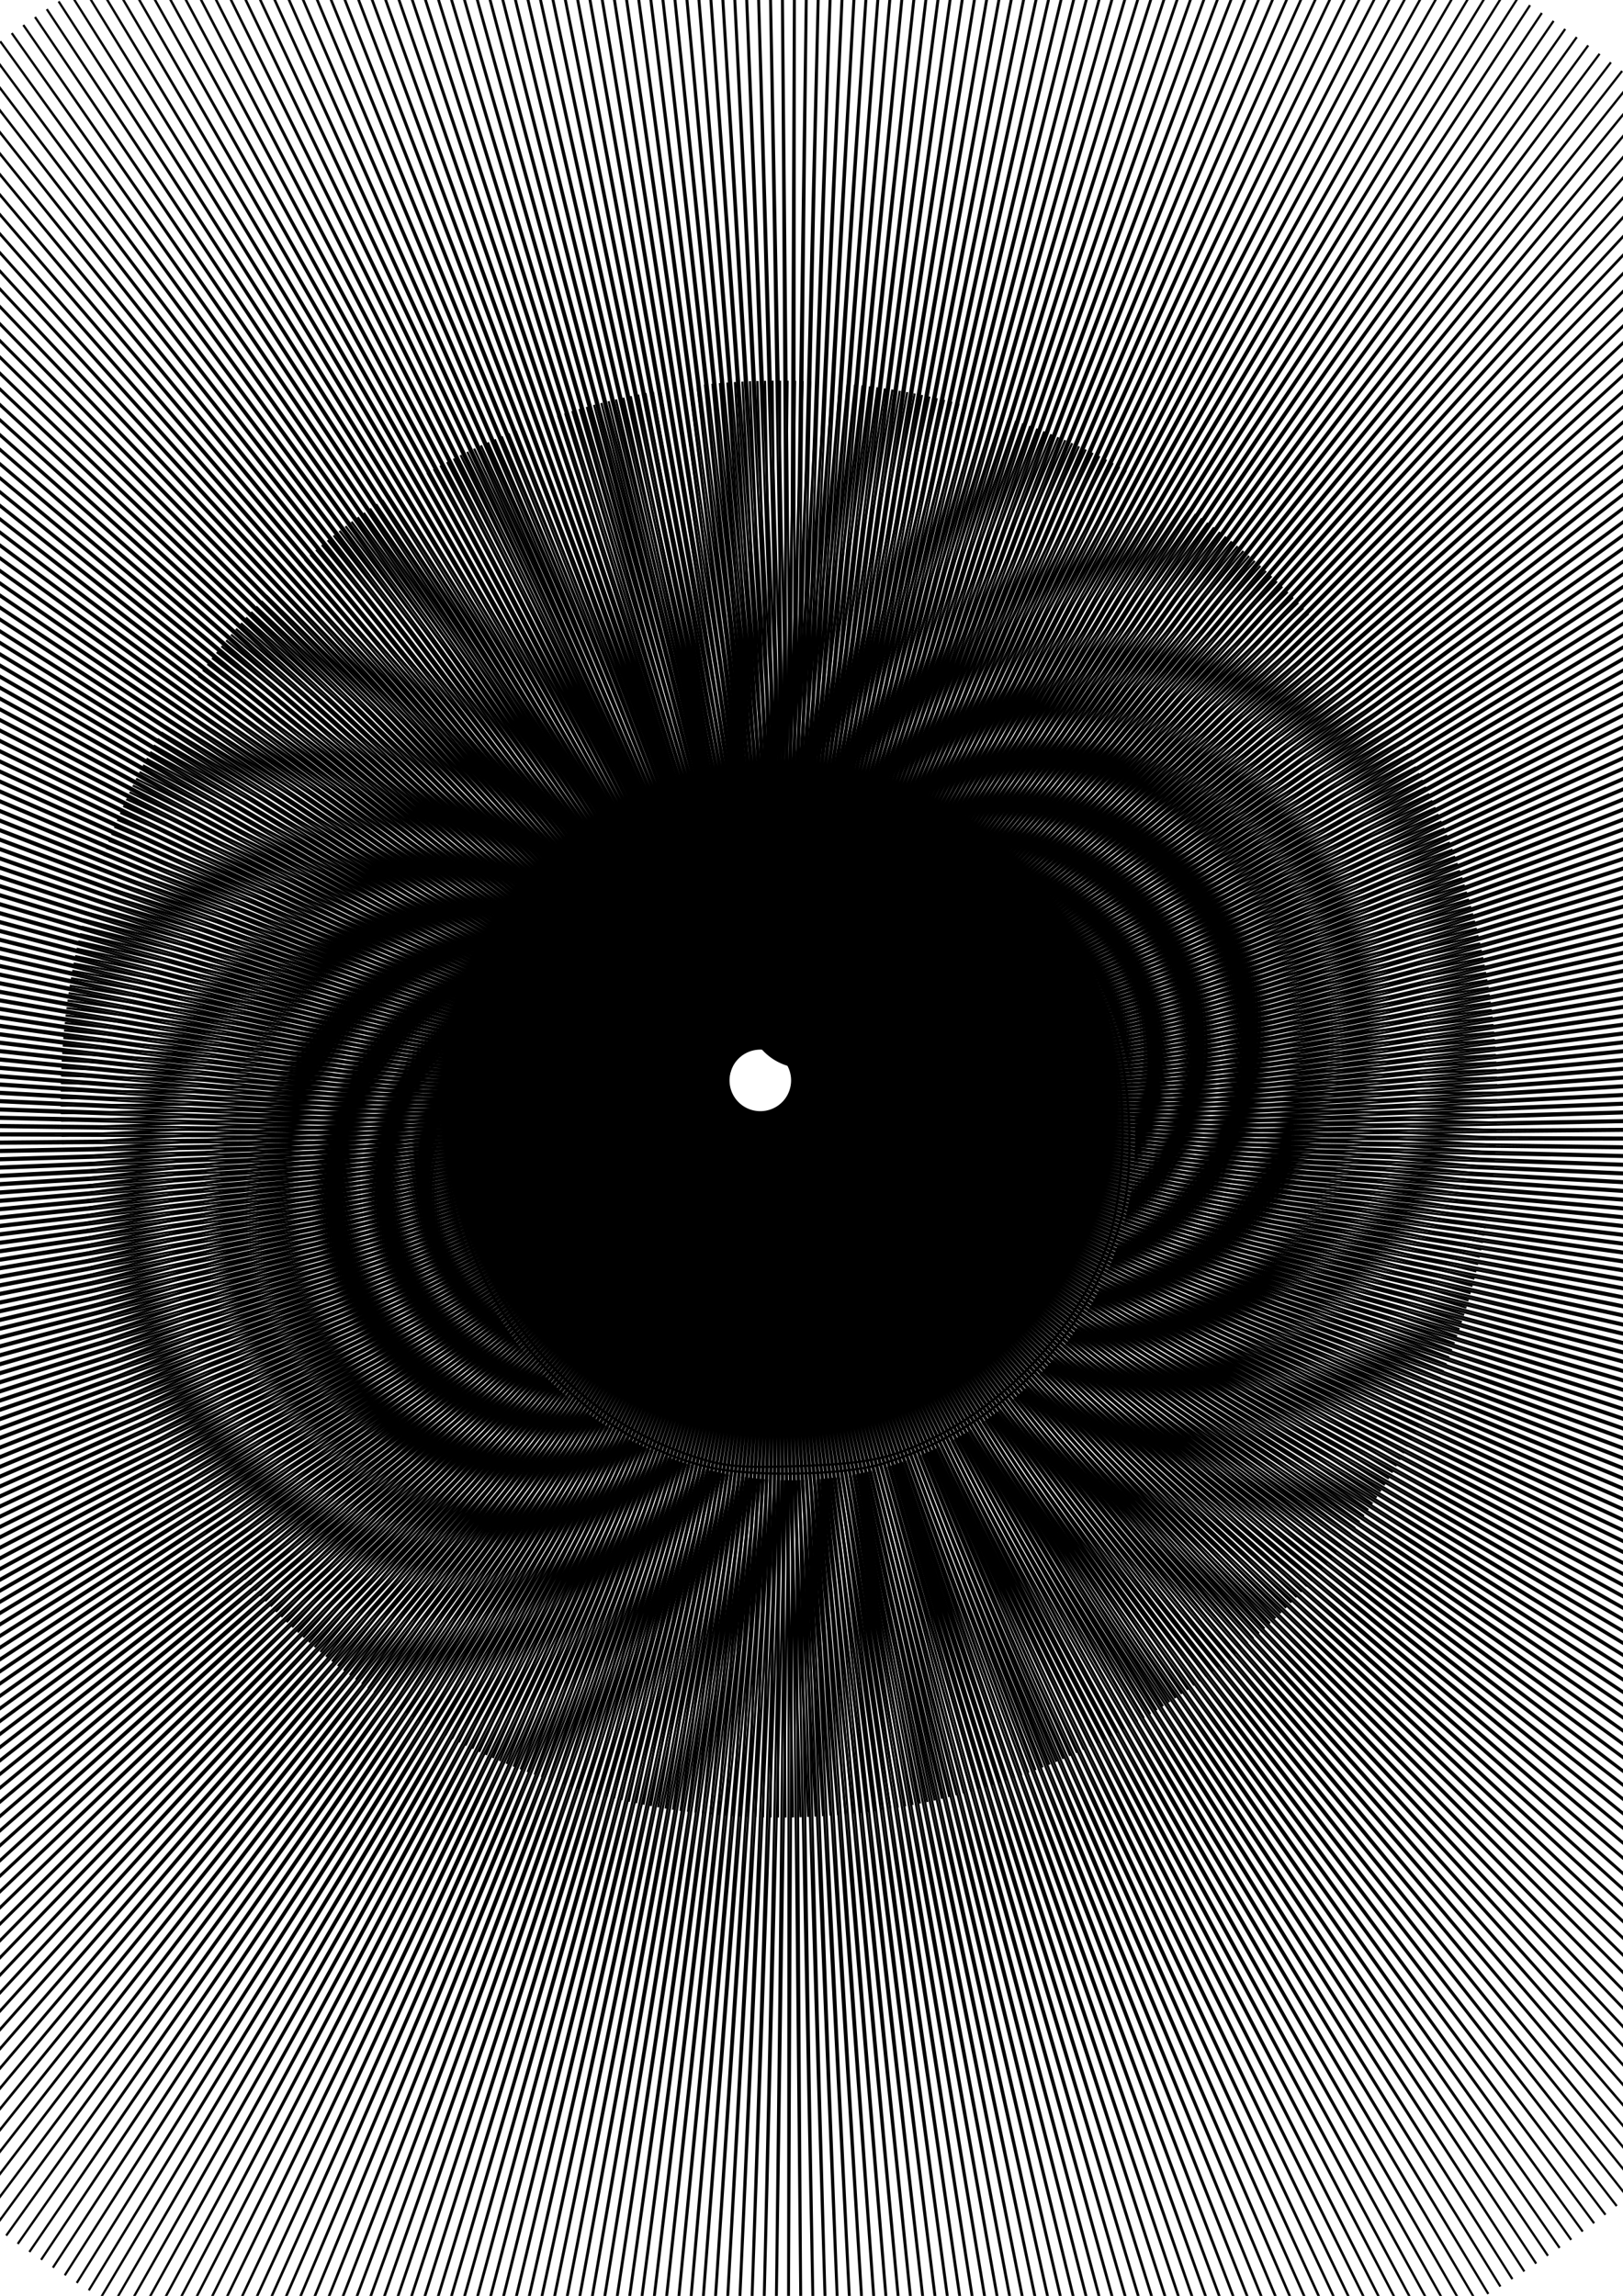 <?xml version="1.0" encoding="UTF-8"?>
<svg version="1.1" viewBox="0 0 744.09 1052.4" xmlns="http://www.w3.org/2000/svg">
<g fill-opacity="0" stroke="#000">
<path d="m537.14-73.352-129.13 443.27 135.35-441.41-133.78 441.89 139.97-439.97-138.39 440.47 144.56-438.48-142.99 438.99 149.15-436.94-147.59 437.47 153.72-435.36-152.16 435.91 158.26-433.73-156.71 434.29 162.8-432.04-161.26 432.62 167.32-430.31-165.78 430.91 171.82-428.54-170.28 429.15 176.29-426.72-174.77 427.35 180.75-424.85-179.23 425.49 185.19-422.93-183.67 423.59 189.6-420.97-188.1 421.64 194.01-418.96-192.51 419.65 198.38-416.9-196.89 417.61 202.74-414.8-201.25 415.52 207.07-412.66-205.6 413.4 211.38-410.47-209.91 411.22 215.67-408.23-214.21 409 219.93-405.95-218.47 406.74 224.16-403.63-222.72 404.42 228.38-401.25-226.94 402.07 232.57-398.84-231.15 399.67 236.74-396.39-235.32 397.23 240.88-393.88-239.47 394.74 244.99-391.34-243.59 392.21 249.07-388.75-247.68 389.64 253.13-386.12-251.74 387.02 257.15-383.45-255.78 384.37 261.16-380.74-259.8 381.67 265.13-377.98-263.78 378.93 269.08-375.19-267.73 376.15 272.99-372.35-271.66 373.32 276.87-369.47-275.55 370.46 280.73-366.55-279.41 367.55 284.55-363.59-283.25 364.6 288.34-360.59-287.05 361.62 292.1-357.55-290.82 358.59 295.83-354.47-294.56 355.53 299.52-351.36-298.26 352.43 303.18-348.2-301.94 349.28 306.82-345-305.58 346.09 310.41-341.77-309.19 342.88 313.98-338.5-312.77 339.62 317.51-335.2-316.31 336.34 321-331.86-319.81 333 324.46-328.47-323.28 329.63 327.87-325.06-326.71 326.23 331.26-321.61-330.11 322.79 334.62-318.12-333.48 319.32 337.93-314.6-336.8 315.8 341.2-311.04-340.09 312.26 344.44-307.45-343.33 308.68 347.64-303.83-346.56 305.07 350.81-300.17-349.73 301.42 353.93-296.48-352.87 297.74 357.01-292.76-355.96 294.04 360.06-289.01-359.02 290.29 363.06-285.21-362.04 286.51 366.03-281.4-365.02 282.71 368.95-277.56-367.96 278.87 371.85-273.67-370.87 275 374.69-269.76-373.72 271.1 377.49-265.83-376.54 267.18 380.26-261.86-379.32 263.22 382.98-257.87-382.06 259.23 385.66-253.84-384.75 255.22 388.3-249.79-387.4 251.18 390.89-245.71-390.01 247.1 393.44-241.6-392.57 243.01 395.95-237.47-395.1 238.88 398.41-233.31-397.57 234.73 400.83-229.12-400.01 230.56 403.21-224.92-402.41 226.36 405.55-220.68-404.76 222.12 407.84-216.41-407.06 217.87 410.08-212.13-409.32 213.6 412.28-207.83-411.53 209.3 414.43-203.5-413.7 204.98 416.54-199.15-415.83 200.64 418.6-194.78-417.9 196.27 420.62-190.38-419.93 191.88 422.58-185.96-421.92 187.47 424.52-181.53-423.87 183.05 426.4-177.08-425.76 178.6 428.22-172.6-427.6 174.13 430.01-168.11-429.41 169.65 431.75-163.6-431.16 165.14 433.43-159.06-432.86 160.61 435.08-154.52-434.52 156.07 436.67-149.95-436.13 151.52 438.21-145.38-437.69 146.94 439.71-140.78-439.2 142.35 441.16-136.16-440.68 137.74 442.57-131.54-442.09 133.12 443.92-126.9-443.47 128.49 445.23-122.24-444.79 123.83 446.48-117.57-446.05 119.16 447.68-112.89-447.28 114.49 448.85-108.19-448.46 109.8 449.95-103.49-449.57 105.09 451.01-98.77-450.66 100.39 452.02-94.043-451.68 95.659 452.98-89.305-452.66 90.923 453.89-84.556-453.58 86.178 454.75-79.799-454.46 81.424 455.56-75.032-455.29 76.66 456.32-70.257-456.07 71.888 457.03-65.475-456.8 67.109 457.69-60.686-457.47 62.321 458.3-55.889-458.1 57.527 458.86-51.087-458.68 52.727 459.37-46.279-459.21 47.921 459.83-41.466-459.68 43.11 460.24-36.649-460.11 38.294 460.6-31.827-460.48 33.473 460.91-27.002-460.81 28.65 461.17-22.174-461.08 23.822 461.37-17.343-461.31 18.993 461.53-12.511-461.48 14.161 461.64-7.677-461.6 9.328 461.69-2.843-461.68 4.493 461.69 1.992-461.7-0.341 461.65 6.827-461.67-5.176 461.55 11.661-461.59-10.01 461.4 16.493-461.46-14.844 461.21 21.324-461.28-19.675 460.96 26.153-461.05-24.504 460.66 30.978-460.77-29.331 460.31 35.8-460.43-34.155 459.91 40.619-460.05-38.974 459.46 45.432-459.62-43.79 458.96 50.241-459.13-48.6 458.41 55.045-458.6-53.406 457.8 59.842-458-58.22 457.15 64.63-457.38-62.99 456.45 69.41-456.7-67.78 455.7 74.19-455.96-72.56 454.9 78.96-455.18-77.33 454.05 83.71-454.35-82.09 453.15 88.47-453.46-86.85 452.19 93.21-452.52-91.59 451.19 97.94-451.54-96.33 450.14 102.66-450.5-101.05 449.04 107.37-449.42-105.76 447.89 112.06-448.29-110.46 446.69 116.75-447.1-115.15 445.44 121.42-445.88-119.83 444.16 126.08-444.6-124.49 442.8 130.72-443.27-129.14 441.42 135.35-441.9-133.77 439.97 139.97-440.47-138.4 438.49 144.57-439-143 436.94 149.15-437.47-147.58 435.36 153.71-435.91-152.16 433.73 158.27-434.29-156.72 432.04 162.81-432.62-161.26 430.31 167.32-430.91-165.78 428.54 171.81-429.15-170.28 426.72 176.29-427.34-174.76 424.84 180.75-425.49-179.23 422.93 185.19-423.59-183.68 420.97 189.61-421.64-188.1 418.96 194-419.65-192.5 416.9 198.38-417.61-196.89 414.81 202.74-415.53-201.26 412.66 207.07-413.4-205.59 410.47 211.38-411.22-209.91 408.23 215.67-409-214.21 405.95 219.93-406.74-218.48 403.63 224.17-404.42-222.72 401.25 228.38-402.07-226.95 398.85 232.58-399.68-231.15 396.39 236.74-397.23-235.32 393.88 240.87-394.74-239.46 391.34 244.98-392.21-243.58 388.75 249.07-389.64-247.68 386.12 253.13-387.02-251.75 383.45 257.16-384.37-255.78 380.74 261.15-381.67-259.79 377.98 265.13-378.93-263.78 375.19 269.08-376.15-267.74 372.35 272.99-373.32-271.65 369.47 276.87-370.46-275.55 366.55 280.73-367.55-279.42 363.59 284.55-364.6-283.25 360.59 288.34-361.62-287.05 357.55 292.11-358.59-290.83 354.47 295.83-355.53-294.56 351.36 299.53-352.43-298.27 348.2 303.19-349.28-301.94 345.01 306.82-346.1-305.59 341.77 310.42-342.88-309.19 338.5 313.97-339.62-312.76 335.2 317.5-336.33-316.3 331.85 321-333-319.81 328.47 324.45-329.63-323.28 325.06 327.88-326.23-326.71 321.61 331.26-322.79-330.11 318.12 334.61-319.31-333.47 314.6 337.92-315.81-336.79 311.04 341.2-312.26-340.09 307.46 344.44-308.69-343.34 303.83 347.64-305.07-346.55 300.17 350.8-301.42-349.72 296.48 353.92-297.74-352.86 292.76 357.01-294.04-355.96 289.01 360.04-290.29-359.01 285.22 363.11-286.52-362.09 281.4 365.99-282.71-364.98 277.56 368.98-278.87-367.98 273.67 371.88-275-370.9 269.76 374.7-271.1-373.73 265.83 377.53-267.18-376.58 261.86 380.28-263.22-379.34 257.87 382.94-259.23-382.02 253.84 385.62-255.22-384.71 249.79 388.31-251.18-387.41 245.71 390.91-247.1-390.03 241.6 393.43-243.01-392.57 237.47 395.97-238.88-395.11 233.31 398.41-234.73-397.58 229.12 400.88-230.56-400.06 224.92 403.26-226.36-402.45 220.68 405.55-222.12-404.76 216.41 407.86-217.87-407.08 212.14 410.08-213.61-409.32 207.83 412.32-209.3-411.58 203.5 414.48-204.98-413.75 199.15 416.55-200.64-415.83 194.78 418.63-196.27-417.93 190.38 420.63-191.88-419.95 185.96 422.55-187.47-421.88 181.53 424.48-183.05-423.83 177.08 426.43-178.6-425.79 172.6 428.19-174.13-427.57 168.11 429.97-169.65-429.37 163.6 431.77-165.14-431.18 159.07 433.48-160.62-432.91 154.52 435.11-156.07-434.56 149.95 436.66-151.51-436.12 145.37 438.22-146.94-437.69 140.78 439.69-142.35-439.19 136.16 441.19-137.74-440.7 131.54 442.6-133.12-442.13 126.9 443.93-128.48-443.47 122.24 445.27-123.84-444.83 117.58 446.43-119.17-446.01 112.89 447.71-114.49-447.3 108.19 448.8-109.79-448.41 103.48 449.91-105.09-449.54 98.77 451.04-100.38-450.68 94.043 452.02-95.659-451.68 89.305 452.98-90.923-452.66 84.556 453.89-86.178-453.58 79.799 454.75-81.424-454.46 75.032 455.56-76.66-455.29 70.257 456.32-71.888-456.07 65.475 457.03-67.109-456.8 60.686 457.69-62.321-457.47 55.889 458.3-57.527-458.1 51.087 458.86-52.727-458.68 46.279 459.37-47.921-459.21 41.466 459.83-43.11-459.68 36.649 460.24-38.294-460.11 31.827 460.6-33.473-460.48 27.002 460.91-28.65-460.81 22.174 461.17-23.822-461.08 17.343 461.37-18.993-461.31 12.511 461.53-14.161-461.48 7.677 461.64-9.328-461.6 2.843 461.69-4.493-461.68-1.992 461.69 0.341-461.7-6.827 461.65 5.176-461.67-11.661 461.55 10.01-461.59-16.493 461.4 14.844-461.46-21.324 461.21 19.675-461.28-26.153 460.96 24.504-461.05-30.978 460.66 29.331-460.77-35.8 460.31 34.155-460.43-40.619 459.91 38.974-460.05-45.432 459.46 43.79-459.62-50.241 458.96 48.6-459.13-55.045 458.41 53.406-458.6-59.842 457.8 58.205-458.02-64.633 457.15 62.998-457.38-69.416 456.45 67.784-456.7-74.192 455.7 72.563-455.96-78.96 454.9 77.334-455.18-83.72 454.04 82.096-454.34-88.47 453.14 86.849-453.46-93.21 452.19 91.593-452.52-97.94 451.19 96.34-451.55-102.66 450.15 101.05-450.51-107.37 449.01 105.76-449.4-112.06 447.9 110.46-448.29-116.75 446.69 115.15-447.11-121.41 445.41 119.82-445.84-126.08 444.14 124.49-444.59-130.72 442.79 129.14-443.25-135.35 441.45 133.77-441.93-139.97 439.93 138.4-440.43-144.57 438.53 143-439.04-149.15 436.94 147.58-437.47-153.71 435.37 152.16-435.92-158.27 433.72 156.72-434.28-162.8 432.08 161.25-432.66-167.32 430.36 165.78-430.96-171.81 428.56 170.28-429.17-176.29 426.67 174.76-427.3-180.75 424.8 179.23-425.44-185.19 422.94 183.68-423.6-189.61 421 188.1-421.68-194 418.98 192.5-419.67-198.38 416.87 196.89-417.57-202.74 414.77 201.26-415.5-207.07 412.7 205.59-413.43-211.38 410.43 209.91-411.19-215.66 408.19 214.2-408.96-219.93 405.96 218.48-406.74-224.17 403.64 222.72-404.44-228.38 401.24 226.95-402.05-232.58 398.85 231.15-399.68-236.74 396.38 235.32-397.22-240.87 393.92 239.46-394.78-244.98 391.38 243.58-392.26-249.07 388.76 247.68-389.64-253.13 386.14 251.75-387.05-257.16 383.45 255.79-384.36-261.16 380.76 259.79-381.69-265.13 377.99 263.78-378.94-269.07 375.14 267.73-376.1-272.99 372.3 271.65-373.27-276.87 369.47 275.55-370.46-280.73 366.56 279.42-367.56-284.55 363.56 283.25-364.58-288.34 360.58 287.05-361.61-292.1 357.51 290.82-358.55-295.83 354.47 294.56-355.52-299.53 351.35 298.27-352.42-303.19 348.2 301.94-349.28-306.82 345 305.59-346.1-310.42 341.78 309.19-342.88-313.97 338.5 312.76-339.63-317.5 335.2 316.3-336.33-321 331.86 319.81-333-324.45 328.47 323.28-329.63-327.88 325.06 326.71-326.23-331.26 321.61 330.11-322.79-334.61 318.12 333.47-319.32-337.92 314.6 336.79-315.8-341.2 311.04 340.09-312.26-344.44 307.45 343.34-308.68-347.64 303.83 346.55-305.07-350.8 300.17 349.72-301.42-353.92 296.48 352.86-297.75-357.01 292.76 355.96-294.03-360.05 289 359.02-290.29-363.07 285.22 362.05-286.51-366.04 281.4 365.03-282.71-368.96 277.55 367.96-278.87-371.84 273.68 370.86-275.01-374.69 269.77 373.73-271.1-377.5 265.82 376.54-267.17-380.25 261.86 379.31-263.22-382.97 257.86 382.05-259.23-385.66 253.84 384.75-255.21-388.29 249.78 387.39-251.17-390.88 245.71 390-247.11-393.44 241.6 392.58-243-395.95 237.47 395.1-238.88-398.42 233.3 397.58-234.73-400.84 229.12 400.02-230.55-403.22 224.91 402.41-226.35-405.54 220.68 404.75-222.13-407.84 216.42 407.06-217.87-410.08 212.13 409.32-213.6-412.28 207.83 411.54-209.3-414.43 203.5 413.7-204.98-416.54 199.15 415.82-200.64-418.6 194.78 417.9-196.27-420.62 190.38 419.94-191.89-422.59 185.97 421.92-187.48-424.51 181.54 423.86-183.05-426.39 177.07 425.75-178.6-428.22 172.61 427.6-174.14-430 168.11 429.4-169.64-431.74 163.59 431.15-165.13-433.43 159.06 432.86-160.61-435.07 154.52 434.52-156.08-436.67 149.96 436.13-151.52-438.22 145.38 437.7-146.94-439.72 140.77 439.21-142.34-441.16 136.16 440.67-137.74-442.57 131.54 442.1-133.12-443.92 126.89 443.46-128.48-445.22 122.24 444.78-123.83-446.48 117.57 446.06-119.17-447.68 112.89 447.28-114.49-448.84 108.2 448.45-109.8-449.95 103.49 449.58-105.1-451.01 98.771 450.65-100.38-452.02 94.043 451.68-95.659-452.98 89.305 452.66-90.923-453.89 84.556 453.58-86.178-454.75 79.799 454.46-81.424-455.56 75.032 455.29-76.66-456.32 70.257 456.07-71.888-457.03 65.475 456.8-67.109-457.69 60.686 457.47-62.321-458.3 55.889 458.1-57.527-458.86 51.087 458.68-52.727-459.37 46.279 459.21-47.921-459.83 41.466 459.68-43.11-460.24 36.649 460.11-38.294-460.6 31.827 460.48-33.473-460.91 27.002 460.81-28.65-461.17 22.174 461.08-23.822-461.37 17.343 461.31-18.993-461.53 12.511 461.48-14.161-461.64 7.677 461.6-9.328-461.69 2.843 461.68-4.493-461.69-1.992 461.7 0.341-461.65-6.827 461.67 5.176-461.55-11.661 461.59 10.01-461.4-16.493 461.46 14.844-461.21-21.324 461.28 19.675-460.96-26.153 461.05 24.504-460.66-30.978 460.77 29.331-460.31-35.8 460.43 34.155-459.91-40.619 460.05 38.974-459.46-45.432 459.62 43.79-458.96-50.241 459.13 48.6-458.41-55.045 458.6 53.406-457.8-59.842 458.02 58.205-457.15-64.633 457.38 62.998-456.45-69.416 456.7 67.784-455.7-74.192 455.96 72.563-454.9-78.96 455.18 77.334-454.05-83.72 454.34 82.096-453.14-88.47 453.46 86.849-452.19-93.21 452.52 91.593-451.19-97.94 451.51 96.34-450.14-102.66 450.51 101.05-449.05-107.37 449.43 105.76-447.9-112.06 448.29 110.46-446.69-116.75 447.11 115.15-445.45-121.42 445.88 119.83-444.15-126.08 444.6 124.49-442.81-130.72 443.27 129.14-441.41-135.36 441.89 133.78-439.97-139.97 440.47 138.39-438.48-144.56 439 142.99-436.95-149.15 437.48 147.59-435.36-153.72 435.9 152.16-433.72-158.26 434.29 156.71-432.05-162.8 432.62 161.26-430.31-167.32 430.91 165.78-428.54-171.82 429.15 170.28-426.72-176.29 427.35 174.77-424.85-180.75 425.49 179.23-422.93-185.19 423.59 183.67-420.97-189.6 421.65 188.1-418.96-194.01 419.65 192.51-416.91-198.38 417.61 196.89-414.8-202.74 415.53 201.25-412.66-207.07 413.39 205.6-410.46-211.38 411.22 209.91-408.24-215.67 409.01 214.21-405.96-219.93 406.74 218.47-403.63-224.16 404.43 222.72-401.26-228.38 402.07 226.94-398.84-232.57 399.67 231.15-396.38-236.74 397.22 235.32-393.88-240.88 394.74 239.47-391.34-244.99 392.22 243.59-388.76-249.07 389.64 247.68-386.12-253.13 387.03 251.74-383.46-257.15 384.37 255.78-380.73-261.16 381.67 259.8-377.99-265.13 378.93 263.78-375.19-269.08 376.15 267.73-372.35-272.99 373.32 271.66-369.46-276.87 370.45 275.55-366.55-280.73 367.55 279.42-363.59-284.55 364.61 283.24-360.59-288.34 361.62 287.05-357.55-292.1 358.59 290.82-354.47-295.83 355.52 294.56-351.35-299.52 352.42 298.27-348.2-303.19 349.28 301.94-345-306.82 346.1 305.58-341.78-310.41 342.89 309.19-338.51-313.98 339.63 312.77-335.2-317.51 336.33 316.31-331.86-321 333 319.81-328.47-324.46 329.63 323.28-325.06-327.87 326.23 326.71-321.6-331.26 322.78 330.11-318.12-334.62 319.32 333.48-314.6-337.93 315.8 336.8-311.04-341.2 312.26 340.09-307.45-344.44 308.68 343.33-303.83-347.64 305.07 346.56-300.17-350.81 301.43 349.73-296.49-353.92 297.75 352.86-292.76-357.01 294.03 355.96-289-360.06 290.29 359.02-285.22-363.06 286.51 362.04-281.4-366.03 282.71 365.02-277.55-368.95 278.87 367.96-273.68-371.84 275.01 370.86-269.77-374.69 271.1 373.72-265.82-377.49 267.17 376.54-261.86-380.26 263.22 379.32-257.86-382.98 259.23 382.06-253.84-385.66 255.21 384.75-249.78-388.3 251.17 387.4-245.71-390.89 247.11 390.01-241.6-393.44 243 392.57-237.46-395.95 238.88 395.1-233.31-398.41 234.73 397.58-229.12-400.84 230.55 400.01-224.91-403.21 226.35 402.41-220.68-405.55 222.13 404.76-216.42-407.84 217.87 407.06-212.13-410.08 213.6 409.32-207.83-412.28 209.3 411.53-203.5-414.43 204.98 413.7-199.15-416.54 200.64 415.83-194.78-418.6 196.28 417.9-190.39-420.62 191.89 419.94-185.97-422.59 187.48 421.92-181.54-424.52 183.05 423.87-177.07-426.4 178.6 425.76-172.61-428.22 174.14 427.6-168.11-430 169.64 429.4-163.59-431.75 165.14 431.16-159.07-433.43 160.61 432.86-154.52-435.08 156.08 434.52-149.96-436.67 151.52 436.13-145.38-438.21 146.94 437.69-140.77-439.71 142.35 439.21-136.17-441.17 137.74 440.68-131.54-442.57 133.12 442.09-126.89-443.92 128.48 443.47-122.24-445.23 123.83 444.79-117.57-446.48 119.17 446.05-112.89-447.68 114.49 447.28-108.2-448.85 109.8 448.46-103.49-449.95 105.1 449.57-98.77-451.01 100.38 450.66-94.04-452.02 95.65 451.68-89.3-452.98 90.92 452.66-84.55-453.89 86.18 453.58-79.8-454.75 81.42 454.46-75.03-455.56 76.66 455.29-70.26-456.32 71.89 456.07-65.48-457.03 67.11 456.79-60.68-457.69 62.32 457.47-55.89-458.3 57.53 458.1-51.09-458.86 52.73 458.67-46.28-459.37 47.92 459.2-41.47-459.83 43.11 459.68-36.65-460.24 38.3 460.11-31.83-460.6 33.47 460.48-27-460.91 28.65 460.81-22.17-461.16 23.82 461.08-17.34-461.37 18.99 461.31-12.51-461.53 14.161 461.48-7.677-461.64 9.328 461.6-2.843-461.69 4.493 461.68 1.992-461.69-0.341 461.7 6.827-461.65-5.176 461.67 11.661-461.55-10.01 461.59 16.49-461.4-14.84 461.46 21.32-461.21-19.67 461.28 26.15-460.96-24.5 461.05 30.98-460.66-29.33 460.77 35.8-460.31-34.16 460.43 40.62-459.91-38.97 460.05 45.43-459.45-43.79 459.61 50.24-458.95-48.6 459.13 55.04-458.4-53.4 458.59 59.84-457.8-58.2 458.02 64.63-457.16-63 457.38 69.42-456.45-67.79 456.7 74.19-455.7-72.56 455.96 78.96-454.9-77.33 455.18 83.72-454.04-82.1 454.34 88.47-453.15-86.85 453.46 93.21-452.19-91.59 452.52 97.94-451.19-96.33 451.54 102.66-450.14-101.05 450.5 107.37-449.04-105.76 449.42 112.06-447.89-110.46 448.29 116.75-446.69-115.15 447.11 121.42-445.45-119.83 445.88 126.08-444.16-124.49 444.6z"/>
<path d="m325.15 672.57c-56.5-13.23-106.01-66.9-115.92-125.65-13.82-81.95 40.16-161.15 121.48-178.25 36.88-7.757 64.641-4.197 100.15 12.841 35.299 16.939 61.995 45.721 77.715 83.79 9.844 23.838 12.323 69.986 5.096 94.847-15.837 54.479-55.972 95.026-109.91 111.04-17.062 5.065-59.715 5.819-78.619 1.39z"/>
<path d="m314.35 666.41c-64.95-22.72-109.61-90.08-104.21-157.2 6.12-76.24 66.49-135.02 144.86-141.06 70.736-5.449 143.34 50.611 157.27 121.43 4.724 24.014 2.158 63.417-5.411 83.089-15.898 41.315-50.659 76.263-91.562 92.051-12.11 4.674-24.027 6.452-48.872 7.292-28.904 0.976-35.17 0.301-52.081-5.614z"/>
<g fill-rule="evenodd">
<path d="m-922.86 509.51 422.86 7.641v-264.78l-422.86-231.57z" fill="#8686bf"/>
<path d="m-922.86 509.51v-488.72l-2721.2-825.01v1286.5z" fill="#353564"/>
<path d="m-922.86 509.51 422.86 7.641-629.48-4.572-2514.5-30.292z" fill="#4d4d9f"/>
<path d="m-3644 482.28 2514.5 30.292v-398.76l-2514.5-918.04z" fill="#e9e9ff"/>
<path d="m-922.86 20.79 422.86 231.57-629.5-138.54-2514.5-918.04z" fill="#afafde"/>
<path d="m-500 517.15v-264.78l-629.48-138.55v398.76z" fill="#d7d7ff"/>
<path d="m1682.9 878.08 237.1 49.58-662.4-226.17-72.894-10.162z" fill="#afafde"/>
<path d="m1920 386.65v541.02l-662.45-226.18v-236.24z" fill="#d7d7ff"/>
<path d="m1184.7 468.79 72.894-3.532v236.24l-72.894-10.162z" fill="#e9e9ff"/>
<path d="m1682.9 403.88 237.1-17.23-662.45 78.606-72.894 3.532z" fill="#4d4d9f"/>
<path d="m1682.9 403.88v474.19l-498.2-186.75v-222.54z" fill="#353564"/>
<path d="m1682.9 403.88 237.1-17.23v541.02l-237.14-49.588z" fill="#8686bf"/>
</g>
<path d="m682.86 552.36-242.89-35.77 242.36 39.18-242.5-38.32 241.94 41.72-242.08-40.85 241.48 44.25-241.64-43.39 241.01 46.78-241.18-45.92 240.51 49.3-240.68-48.44 239.97 51.82-240.15-50.96 239.42 54.324-239.61-53.468 238.84 56.829-239.04-55.974 238.23 59.327-238.44-58.475 237.59 61.818-237.81-60.968 236.93 64.303-237.16-63.455 236.25 66.78-236.48-65.935 235.54 69.251-235.78-68.408 234.8 71.713-235.05-70.873 234.03 74.168-234.3-73.331 233.24 76.615-233.52-75.78 232.43 79.053-232.71-78.222 231.59 81.483-231.88-80.654 230.72 83.903-231.02-83.078 229.83 86.315-230.14-85.493 228.91 88.717-229.23-87.898 227.97 91.109-228.3-90.293 227.01 93.491-227.34-92.679 226.02 95.863-226.36-95.05 225 98.23-225.35-97.42 223.96 100.57-224.32-99.77 222.89 102.91-223.26-102.11 221.81 105.24-222.18-104.45 220.69 107.56-221.07-106.77 219.55 109.87-219.95-109.08 218.39 112.15-218.78-111.37 217.2 114.44-217.61-113.67 215.99 116.71-216.41-115.93 214.76 118.96-215.18-118.19 213.5 121.2-213.93-120.44 212.21 123.43-212.65-122.67 210.91 125.65-211.36-124.9 209.58 127.86-210.04-127.11 208.24 130.04-208.7-129.29 206.86 132.21-207.33-131.47 205.46 134.37-205.94-133.63 204.05 136.51-204.54-135.78 202.61 138.64-203.1-137.92 201.14 140.76-201.64-140.04 199.66 142.86-200.17-142.14 198.15 144.94-198.67-144.23 196.62 147-197.15-146.3 195.08 149.06-195.61-148.36 193.51 151.09-194.05-150.4 191.91 153.11-192.45-152.42 190.29 155.11-190.85-154.43 188.67 157.1-189.23-156.43 187.01 159.07-187.57-158.4 185.33 161.02-185.91-160.35 183.64 162.94-184.22-162.29 181.92 164.86-182.51-164.2 180.18 166.75-180.77-166.11 178.42 168.63-179.02-167.99 176.65 170.49-177.26-169.86 174.85 172.34-175.47-171.71 173.04 174.15-173.66-173.53 171.21 175.96-171.84-175.35 169.36 177.74-169.99-177.13 167.48 179.5-168.12-178.9 165.59 181.25-166.24-180.66 163.69 182.97-164.34-182.38 161.76 184.67-162.42-184.09 159.82 186.36-160.49-185.79 157.86 188.02-158.53-187.45 155.89 189.66-156.56-189.11 153.88 191.29-154.57-190.73 151.88 192.88-152.57-192.34 149.85 194.47-150.54-193.93 147.8 196.02-148.5-195.49 145.74 197.56-146.45-197.04 143.67 199.08-144.38-198.57 141.58 200.58-142.29-200.07 139.46 202.05-140.18-201.55 137.34 203.49-138.07-203 135.2 204.92-135.93-204.43 133.05 206.32-133.79-205.85 130.88 207.71-131.62-207.24 128.7 209.07-129.45-208.6 126.51 210.4-127.26-209.95 124.29 211.72-125.04-211.28 122.06 213.01-122.83-212.57 119.84 214.28-120.6-213.85 117.58 215.52-118.35-215.1 115.32 216.74-116.09-216.32 113.04 217.93-113.82-217.53 110.75 219.11-111.54-218.71 108.46 220.25-109.24-219.86 106.14 221.37-106.93-220.99 103.81 222.47-104.61-222.1 101.48 223.55-102.28-223.18 99.14 224.6-99.94-224.25 96.78 225.63-97.58-225.28 94.41 226.63-95.22-226.29 92.03 227.6-92.85-227.27 89.65 228.55-90.46-228.23 87.24 229.48-88.06-229.17 84.83 230.39-85.66-230.08 82.42 231.26-83.24-230.96 79.99 232.1-80.82-231.82 77.56 232.94-78.39-232.66 75.11 233.73-75.95-233.46 72.66 234.51-73.5-234.25 70.21 235.26-71.05-235 67.74 235.97-68.58-235.73 65.26 236.67-66.11-236.44 62.78 237.35-63.62-237.12 60.29 237.99-61.14-237.77 57.79 238.6-58.65-238.39 55.3 239.19-56.15-239 52.78 239.77-53.64-239.58 50.27 240.31-51.13-240.12 47.75 240.81-48.61-240.64 45.23 241.3-46.09-241.14 42.7 241.76-43.56-241.6 40.16 242.19-41.03-242.05 37.63 242.61-38.5-242.47 35.09 242.98-35.96-242.86 32.54 243.34-33.41-243.22 29.99 243.67-30.86-243.56 27.434 243.97-28.306-243.87 24.878 244.24-25.751-244.15 22.319 244.49-23.193-244.41 19.757 244.71-20.632-244.64 17.194 244.9-18.069-244.84 14.628 245.07-15.504-245.01 12.061 245.21-12.938-245.16 9.493 245.32-10.37-245.29 6.923 245.41-7.801-245.38 4.353 245.47-5.231-245.45 1.782 245.5-2.66-245.49-0.789 245.5-0.089-245.5-3.359 245.48 2.482-245.49-5.93 245.43 5.052-245.45-8.5 245.36 7.622-245.39-11.068 245.26 10.192-245.29-13.636 245.13 12.76-245.17-16.202 244.97 15.326-245.03-18.767 244.79 17.891-244.85-21.329 244.58 20.454-244.65-23.889 244.34 23.015-244.42-26.446 244.08 25.574-244.17-29.001 243.79 28.129-243.89-31.552 243.47 30.681-243.58-34.1 243.13 33.23-243.25-36.644 242.75 35.776-242.88-39.184 242.36 38.317-242.5-41.72 241.93 40.855-242.08-44.251 241.48 43.387-241.64-46.777 241.01 45.915-241.17-49.299 240.5 48.438-240.68-51.814 239.97 50.956-240.16-54.324 239.42 53.468-239.61-56.829 238.84 55.974-239.04-59.327 238.23 58.474-238.44-61.818 237.59 60.968-237.81-64.303 236.93 63.455-237.16-66.78 236.25 65.935-236.48-69.25 235.54 68.408-235.78-71.713 234.8 70.873-235.05-74.168 234.03 73.34-234.34-76.62 233.24 75.78-233.51-79.05 232.43 78.22-232.71-81.48 231.58 80.65-231.87-83.9 230.72 83.08-231.02-86.32 229.83 85.5-230.14-88.72 228.92 87.9-229.24-91.11 227.98 90.29-228.3-93.49 227.01 92.68-227.34-95.86 226.01 95.05-226.35-98.22 225 97.42-225.35-100.58 223.95 99.77-224.31-102.91 222.89 102.12-223.26-105.25 221.8 104.45-222.17-107.56 220.69 106.77-221.08-109.86 219.55 109.08-219.94-112.16 218.39 111.38-218.79-114.44 217.2 113.66-217.6-116.71 215.99 115.94-216.41-118.97 214.76 118.2-215.18-121.21 213.49 120.44-213.93-123.43 212.22 122.67-212.66-125.65 210.92 124.9-211.36-127.85 209.58 127.1-210.04-130.04 208.24 129.29-208.7-132.21 206.86 131.47-207.33-134.37 205.46 133.64-205.94-136.52 204.05 135.79-204.54-138.65 202.61 137.92-203.1-140.76 201.14 140.04-201.65-142.86 199.66 142.15-200.17-144.94 198.16 144.23-198.67-147.01 196.62 146.3-197.15-149.05 195.08 148.36-195.61-151.1 193.5 150.4-194.04-153.11 191.91 152.43-192.45-155.12 190.29 154.44-190.85-157.1 188.66 156.42-189.22-159.06 187.01 158.39-187.58-161.01 185.33 160.35-185.9-162.95 183.63 162.29-184.21-164.86 181.92 164.21-182.51-166.76 180.18 166.11-180.77-168.63 178.42 167.99-179.03-170.49 176.65 169.86-177.25-172.33 174.85 171.7-175.47-174.15 173.04 173.53-173.66-175.95 171.21 175.34-171.84-177.74 169.36 177.14-169.99-179.51 167.48 178.91-168.12-181.25 165.59 180.65-166.24-182.97 163.69 182.39-164.34-184.68 161.76 184.1-162.42-186.36 159.82 185.78-160.49-188.02 157.86 187.46-158.53-189.67 155.88 189.11-156.56-191.29 153.89 190.74-154.57-192.89 151.88 192.34-152.57-194.46 149.85 193.93-150.54-196.03 147.8 195.5-148.5-197.57 145.74 197.05-146.45-199.08 143.67 198.56-144.38-200.57 141.57 200.06-142.28-202.04 139.46 201.54-140.19-203.49 137.35 203-138.07-204.92 135.2 204.44-135.93-206.33 133.05 205.85-133.79-207.71 130.88 207.24-131.62-209.07 128.7 208.61-129.45-210.4 126.5 209.94-127.25-211.71 124.29 211.27-125.05-213.01 122.07 212.57-122.83-214.27 119.83 213.84-120.59-215.52 117.58 215.1-118.35-216.74 115.32 216.33-116.1-217.94 113.05 217.53-113.82-219.1 110.75 218.7-111.54-220.25 108.46 219.86-109.24-221.37 106.14 220.99-106.93-222.47 103.81 222.1-104.61-223.55 101.48 223.19-102.28-224.6 99.14 224.24-99.94-225.62 96.78 225.27-97.59-226.62 94.41 226.28-95.22-227.6 92.04 227.27-92.85-228.55 89.64 228.23-90.46-229.48 87.25 229.17-88.07-230.38 84.84 230.07-85.66-231.25 82.42 230.96-83.24-232.11 79.99 231.82-80.82-232.93 77.55 232.65-78.39-233.73 75.12 233.46-75.95-234.5 72.66 234.24-73.5-235.25 70.2 235-71.04-235.98 67.74 235.73-68.58-236.67 65.26 236.44-66.11-237.34 62.78 237.11-63.63-237.98 60.29 237.77-61.14-238.61 57.8 238.4-58.65-239.2 55.29 239-56.14-239.76 52.78 239.57-53.64-240.3 50.27 240.12-51.13-240.82 47.75 240.65-48.61-241.31 45.23 241.14-46.09-241.76 42.7 241.61-43.57-242.2 40.17 242.05-41.03-242.6 37.62 242.47-38.49-242.99 35.08 242.86-35.95-243.34 32.54 243.22-33.41-243.66 29.99 243.55-30.86-243.96 27.44 243.86-28.31-244.24 24.88 244.15-25.75-244.48 22.32 244.4-23.2-244.71 19.76 244.64-20.63-244.9 17.19 244.84-18.07-245.07 14.63 245.01-15.5-245.21 12.06 245.17-12.94-245.32 9.49 245.28-10.37-245.4 6.93 245.38-7.8-245.47 4.35 245.45-5.23-245.5 1.78 245.49-2.66-245.5-0.79 245.5-0.09-245.48-3.36 245.49 2.48-245.43-5.92 245.45 5.05-245.36-8.5 245.39 7.62-245.25-11.07 245.29 10.19-245.13-13.63 245.18 12.76-244.97-16.21 245.02 15.33-244.78-18.77 244.85 17.9-244.58-21.33 244.65 20.45-244.34-23.89 244.43 23.02-244.08-26.45 244.17 25.57-243.79-29 243.89 28.13-243.47-31.55 243.58 30.68-243.12-34.1 243.24 33.23-242.75-36.64 242.88 35.78-242.36-39.19 242.5 38.32-241.93-41.72 242.08 40.85-241.48-44.25 241.64 43.39-241.01-46.78 241.17 45.92-240.5-49.3 240.68 48.44-239.98-51.82 240.16 50.96-239.42-54.32 239.61 53.46-238.84-56.83 239.04 55.98-238.22-59.33 238.43 58.48-237.59-61.82 237.81 60.97-236.93-64.31 237.16 63.46-236.24-66.78 236.48 65.93-235.54-69.25 235.79 68.41-234.8-71.71 235.05 70.87-234.03-74.17 234.29 73.34-233.24-76.62 233.52 75.78-232.43-79.05 232.71 78.22-231.59-81.48 231.88 80.65-230.72-83.9 231.02 83.08-229.84-86.32 230.14 85.49-228.91-88.71 229.23 87.89-227.97-91.1 228.29 90.29-227-93.49 227.34 92.68-226.02-95.87 226.36 95.06-225-98.23 225.35 97.42-223.96-100.57 224.31 99.77-222.89-102.91 223.26 102.11-221.8-105.24 222.18 104.45-220.69-107.56 221.07 106.77-219.55-109.86 219.94 109.08-218.39-112.16 218.79 111.37-217.2-114.44 217.61 113.67-215.99-116.71 216.4 115.93-214.75-118.96 215.18 118.2-213.5-121.21 213.93 120.44-212.22-123.43 212.66 122.67-210.91-125.65 211.36 124.9-209.59-127.85 210.04 127.1-208.23-130.04 208.7 129.29-206.87-132.21 207.34 131.47-205.47-134.37 205.95 133.64-204.05-136.52 204.53 135.79-202.6-138.65 203.1 137.92-201.15-140.76 201.65 140.04-199.66-142.86 200.17 142.15-198.15-144.95 198.67 144.24-196.63-147.01 197.15 146.3-195.07-149.06 195.6 148.36-193.5-151.09 194.04 150.4-191.91-153.11 192.46 152.42-190.3-155.11 190.85 154.43-188.66-157.09 189.22 156.42-187-159.07 187.57 158.4-185.33-161.02 185.9 160.35-183.63-162.94 184.21 162.29-181.91-164.86 182.5 164.21-180.18-166.76 180.78 166.11-178.43-168.63 179.03 167.99-176.65-170.49 177.26 169.86-174.86-172.33 175.47 171.7-173.04-174.15 173.66 173.53-171.2-175.95 171.83 175.34-169.35-177.74 169.99 177.13-167.49-179.5 168.13 178.9-165.6-181.24 166.24 180.65-163.68-182.97 164.34 182.38-161.77-184.67 162.43 184.09-159.82-186.36 160.48 185.79-157.86-188.02 158.53 187.46-155.88-189.67 156.56 189.11-153.89-191.29 154.57 190.74-151.87-192.89 152.56 192.34-149.85-194.47 150.55 193.94-147.81-196.03 148.51 195.5-145.75-197.57 146.45 197.04-143.66-199.08 144.37 198.57-141.57-200.58 142.29 200.07-139.47-202.04 140.19 201.54-137.34-203.49 138.07 203-135.21-204.92 135.94 204.43-133.05-206.32 133.78 205.85-130.88-207.71 131.63 207.24-128.7-209.07 129.44 208.61-126.5-210.41 127.25 209.95-124.29-211.71 125.05 211.27-122.07-213.01 122.83 212.57-119.83-214.27 120.6 213.84-117.59-215.52 118.36 215.1-115.32-216.74 116.09 216.32-113.04-217.93 113.82 217.53-110.76-219.1 111.54 218.7-108.45-220.25 109.24 219.86-106.14-221.37 106.93 220.99-103.82-222.47 104.61 222.1-101.48-223.55 102.28 223.18-99.13-224.59 99.93 224.24-96.77-225.63 97.58 225.28-94.41-226.62 95.22 226.28-92.03-227.6 92.84 227.27-89.64-228.55 90.46 228.23-87.25-229.48 88.07 229.17-84.84-230.38 85.66 230.07-82.42-231.25 83.25 230.96-80-232.11 80.83 231.82-77.56-232.93 78.39 232.65-75.12-233.73 75.95 233.46-72.66-234.51 73.5 234.25-70.2-235.26 71.04 235.01-67.73-235.98 68.58 235.73-65.26-236.67 66.1 236.44-62.78-237.35 63.63 237.12-60.29-237.99 61.14 237.77-57.79-238.6 58.64 238.4-55.29-239.2 56.15 239-52.79-239.77 53.64 239.58-50.27-240.31 51.13 240.13-47.75-240.82 48.61 240.64-45.22-241.3 46.09 241.14-42.7-241.76 43.56 241.61-40.16-242.2 41.03 242.05-37.63-242.6 38.49 242.46-35.08-242.98 35.95 242.86-32.54-243.34 33.41 243.22-29.99-243.67 30.86 243.56-27.43-243.97 28.306 243.87-24.878-244.24 25.751 244.15-22.319-244.49 23.193 244.41-19.757-244.71 20.632 244.64-17.194-244.9 18.069 244.84-14.628-245.07 15.504 245.01-12.061-245.21 12.938 245.16-9.493-245.32 10.37 245.29-6.923-245.41 7.801 245.38-4.353-245.47 5.231 245.45-1.782-245.5 2.66 245.49 0.789-245.5 0.089 245.5 3.359-245.48-2.482 245.49 5.93-245.43-5.052 245.45 8.5-245.36-7.622 245.39 11.068-245.26-10.192 245.29 13.636-245.13-12.76 245.17 16.202-244.97-15.326 245.03 18.767-244.79-17.891 244.85 21.329-244.58-20.454 244.65 23.889-244.34-23.015 244.42 26.446-244.08-25.574 244.17 29.001-243.79-28.129 243.89 31.552-243.47-30.681 243.58 34.1-243.13-33.23 243.25 36.644-242.75-35.776 242.88 39.184-242.36-38.317 242.5 41.72-241.93-40.855 242.08 44.251-241.48-43.387 241.64 46.777-241.01-45.915 241.17 49.299-240.5-48.438 240.68 51.814-239.97-50.956 240.16 54.324-239.42-53.468 239.61 56.829-238.84-55.974 239.04 59.327-238.23-58.475 238.44 61.818-237.59-60.968 237.81 64.303-236.93-63.455 237.16 66.78-236.25-65.935 236.48 69.25-235.54-68.408 235.78 71.713-234.8-70.873 235.05 74.168-234.03-73.331 234.3 76.615-233.24-75.78 233.52 79.053-232.43-78.222 232.71 81.483-231.59-80.654 231.88 83.903-230.72-83.078 231.02 86.315-229.83-85.493 230.14 88.717-228.91-87.898 229.23 91.109-227.97-90.293 228.3 93.491-227.01-92.68 227.36 95.86-226.01-95.05 226.35 98.22-224.99-97.42 225.34 100.58-223.95-99.78 224.31 102.92-222.89-102.12 223.26 105.24-221.8-104.45 222.17 107.56-220.68-106.77 221.07 109.87-219.55-109.08 219.94 112.16-218.39-111.38 218.79 114.44-217.2-113.66 217.61 116.7-215.99-115.93 216.4 118.96-214.75-118.19 215.18 121.2-213.5-120.44 213.93 123.44-212.22-122.68 212.66 125.65-210.92-124.89 211.37 127.85-209.59-127.1 210.04 130.04-208.23-129.3 208.69 132.21-206.86-131.47 207.34 134.37-205.47-133.63 205.95 136.51-204.05-135.78 204.53 138.64-202.61-137.92 203.11 140.76-201.15-140.04 201.65 142.86-199.66-142.14 200.17 144.94-198.16-144.23 198.67 147.01-196.62-146.31 197.15 149.06-195.08-148.36 195.61 151.09-193.5-150.4 194.04 153.11-191.91-152.42 192.46 155.11-190.3-154.43 190.85 157.1-188.66-156.42 189.22 159.06-187.01-158.39 187.58 161.01-185.33-160.35 185.9 162.94-183.63-162.28 184.21 164.86-181.91-164.21 182.5 166.75-180.18-166.11 180.78 168.64-178.43-168 179.03 170.49-176.65-169.86 177.26 172.34-174.86-171.71 175.47 174.16-173.04-173.54 173.66 175.96-171.2-175.35 171.83 177.74-169.35-177.13 169.98 179.5-167.48-178.9 168.13 181.25-165.6-180.66 166.24 182.98-163.69-182.39 164.35 184.68-161.77-184.1 162.42 186.36-159.82-185.79 160.49 188.03-157.86-187.46 158.53 189.66-155.88-189.1 156.56 191.28-153.89-190.73 154.57 192.89-151.88-192.35 152.57 194.47-149.85-193.93 150.54 196.03-147.8-195.5 148.5 197.56-145.74-197.04 146.45 199.08-143.67-198.56 144.38 200.57-141.57-200.07 142.29 202.05-139.47-201.55 140.19 203.5-137.34-203.01 138.06 204.93-135.2-204.44 135.94 206.33-133.05-205.85 133.78 207.7-130.88-207.23 131.62 209.06-128.7-208.6 129.45 210.4-126.5-209.95 127.25 211.72-124.29-211.27 125.05 213-122.07-212.57 122.83 214.28-119.83-213.85 120.59 215.52-117.58-215.09 118.35 216.73-115.31-216.32 116.09 217.93-113.04-217.53 113.82 219.11-110.76-218.71 111.54 220.25-108.45-219.86 109.24 221.38-106.15-221 106.94 222.48-103.82-222.11 104.61 223.55-101.48-223.18 102.28 224.6-99.135-224.24 99.937 225.63-96.778-225.28 97.584 226.63-94.41-226.29 95.219 227.6-92.031-227.27 92.844 228.55-89.643-228.23 90.459 229.48-87.244-229.17 88.064 230.38-84.837-230.08 85.66 231.26-82.419-230.96 83.246 232.11-79.993-231.82 80.823 232.93-77.558-232.65 78.391 233.73-75.115-233.46 75.95 234.51-72.663-234.24 73.501 235.25-70.203-235 71.044 235.98-67.736-235.73 68.579 236.67-65.261-236.45 66.1 237.34-62.78-237.12 63.63 237.99-60.29-237.77 61.14 238.6-57.8-238.39 58.65 239.19-55.29-238.99 56.15 239.76-52.79-239.57 53.64 240.3-50.27-240.12 51.13 240.81-47.75-240.64 48.61 241.3-45.23-241.14 46.09 241.77-42.69-241.61 43.56 242.19-40.17-242.05 41.03 242.61-37.62-242.47 38.49 242.98-35.08-242.85 35.95 243.34-32.54-243.23 33.41 243.67-29.99-243.56 30.86 243.97-27.43-243.87 28.306 244.24-24.878-244.15 25.751 244.49-22.319-244.41 23.193 244.71-19.757-244.64 20.632 244.9-17.194-244.84 18.069 245.07-14.628-245.01 15.504 245.21-12.061-245.16 12.938 245.32-9.493-245.29 10.37 245.41-6.923-245.38 7.801 245.47-4.353-245.45 5.231 245.5-1.782-245.49 2.66 245.5 0.789-245.5 0.089 245.48 3.359-245.49-2.482 245.43 5.93-245.45-5.052 245.36 8.5-245.39-7.622 245.26 11.068-245.29-10.192 245.13 13.636-245.19-12.77 244.97 16.21-245.03-15.33 244.79 18.77-244.85-17.89 244.57 21.32-244.65-20.45 244.34 23.89-244.42-23.02 244.08 26.45-244.17-25.57 243.78 29-243.89-28.13 243.47 31.55-243.58-30.68 243.13 34.1-243.25-33.23z"/>
<path d="m417.14 566.65-44.821-51.04 44.1 51.664-44.284-51.506 43.556 52.123-43.743-51.967 43.008 52.577-43.196-52.423 42.455 53.024-42.645-52.872 41.898 53.466-42.089-53.316 41.336 53.902-41.528-53.754 40.769 54.332-40.963-54.185 40.198 54.756-40.393-54.611 39.622 55.173-39.819-55.031 39.042 55.585-39.241-55.445 38.458 55.991-38.658-55.853 37.869 56.391-38.071-56.255 37.277 56.784-37.48-56.651 36.68 57.172-36.884-57.04 36.08 57.552-36.285-57.423 35.475 57.927-35.682-57.8 34.866 58.295-35.075-58.17 34.254 58.657-34.463-58.535 33.638 59.013-33.849-58.892 33.018 59.362-33.23-59.243 32.395 59.704-32.608-59.588 31.768 60.04-31.982-59.926 31.137 60.37-31.353-60.258 30.503 60.692-30.72-60.583 29.866 61.009-30.084-60.901 29.225 61.318-29.445-61.213 28.582 61.621-28.802-61.518 27.935 61.917-28.156-61.816 27.285 62.206-27.507-62.108 26.632 62.488-26.855-62.392 25.976 62.763-26.201-62.67 25.318 63.032-25.543-62.941 24.656 63.294-24.882-63.205 23.992 63.548-24.219-63.462 23.325 63.796-23.553-63.712 22.656 64.037-22.885-63.956 21.984 64.271-22.214-64.192 21.31 64.497-21.54-64.421 20.633 64.717-20.865-64.643 19.954 64.93-20.186-64.858 19.273 65.135-19.506-65.066 18.59 65.333-18.824-65.266 17.905 65.524-18.139-65.46 17.218 65.708-17.453-65.646 16.529 65.885-16.764-65.825 15.838 66.054-16.074-65.997 15.146 66.217-15.382-66.162 14.451 66.372-14.689-66.319 13.756 66.519-13.993-66.47 13.058 66.66-13.296-66.612 12.359 66.793-12.598-66.748 11.659 66.918-11.898-66.876 10.958 67.037-11.197-66.997 10.255 67.148-10.495-67.111 9.552 67.252-9.792-67.217 8.847 67.348-9.088-67.316 8.141 67.437-8.382-67.407 7.434 67.519-7.676-67.492 6.727 67.593-6.969-67.568 6.019 67.659-6.261-67.637 5.31 67.719-5.552-67.699 4.601 67.771-4.843-67.754 3.891 67.815-4.133-67.801 3.18 67.852-3.423-67.84 2.47 67.882-2.712-67.872 1.759 67.904-2.001-67.897 1.047 67.918-1.29-67.914 0.336 67.926-0.579-67.924-0.375 67.926 0.132-67.926-1.087 67.918 0.844-67.921-1.798 67.903 1.555-67.909-2.509 67.88 2.266-67.889-3.219 67.85 2.977-67.861-3.93 67.813 3.687-67.826-4.64 67.768 4.397-67.784-5.349 67.716 5.107-67.734-6.058 67.656 5.816-67.677-6.766 67.589 6.524-67.613-7.473 67.514 7.232-67.54-8.18 67.432 7.939-67.461-8.886 67.343 8.645-67.374-9.59 67.246 9.35-67.28-10.294 67.142 10.054-67.178-10.996 67.031 10.757-67.069-11.698 66.912 11.459-66.953-12.398 66.786 12.159-66.829-13.097 66.652 12.858-66.698-13.794 66.511 13.556-66.56-14.49 66.363 14.252-66.415-15.184 66.208 14.947-66.262-15.876 66.045 15.64-66.102-16.567 65.875 16.331-65.934-17.256 65.698 17.021-65.76-17.943 65.514 17.709-65.578-18.628 65.322 18.394-65.389-19.311 65.124 19.078-65.192-19.992 64.918 19.76-64.989-20.671 64.705 20.439-64.779-21.347 64.485 21.116-64.561-22.021 64.258 21.791-64.336-22.693 64.024 22.464-64.105-23.362 63.783 23.134-63.866-24.029 63.535 23.801-63.62-24.693 63.279 24.466-63.367-25.354 63.017 25.128-63.108-26.012 62.748 25.788-62.841-26.668 62.473 26.445-62.568-27.321 62.19 27.098-62.287-27.971 61.9 27.749-62-28.617 61.604 28.397-61.706-29.261 61.301 29.041-61.405-29.901 60.991 29.683-61.098-30.538 60.675 30.321-60.784-31.172 60.352 30.956-60.463-31.802 60.022 31.587-60.135-32.429 59.686 32.215-59.801-33.052 59.343 32.84-59.461-33.672 58.993 33.461-59.113-34.288 58.638 34.078-58.76-34.9 58.275 34.691-58.4-35.508 57.907 35.301-58.033-36.113 57.532 35.907-57.66-36.713 57.15 36.509-57.281-37.31 56.763 37.106-56.896-37.902 56.369 37.7-56.504-38.49 55.969 38.29-56.106-39.074 55.563 38.875-55.702-39.654 55.151 39.456-55.292-40.229 54.732 40.033-54.876-40.8 54.308 40.606-54.454-41.367 53.878 41.174-54.025-41.929 53.442 41.737-53.591-42.486 53 42.296-53.151-43.039 52.552 42.85-52.705-43.586 52.098 43.4-52.254-44.13 51.639 43.945-51.797-44.668 51.174 44.485-51.333-45.201 50.704 45.02-50.865-45.73 50.227 45.55-50.391-46.253 49.746 46.075-49.911-46.772 49.259 46.595-49.426-47.285 48.766 47.11-48.935-47.793 48.268 47.62-48.439-48.296 47.765 48.125-47.938-48.793 47.257 48.624-47.431-49.286 46.743 49.118-46.919-49.772 46.225 49.607-46.402-50.254 45.701 50.09-45.88-50.73 45.172 50.568-45.353-51.2 44.639 51.04-44.821-51.664 44.1 51.506-44.284-52.123 43.556 51.967-43.743-52.577 43.008 52.423-43.196-53.024 42.455 52.872-42.645-53.466 41.898 53.316-42.089-53.902 41.336 53.754-41.528-54.332 40.769 54.185-40.963-54.756 40.198 54.611-40.393-55.173 39.622 55.031-39.819-55.585 39.042 55.445-39.241-55.991 38.458 55.853-38.658-56.391 37.869 56.255-38.071-56.784 37.277 56.651-37.48-57.172 36.68 57.04-36.884-57.552 36.08 57.423-36.285-57.927 35.475 57.8-35.682-58.295 34.866 58.17-35.074-58.657 34.254 58.535-34.463-59.013 33.638 58.892-33.849-59.362 33.018 59.243-33.23-59.704 32.395 59.588-32.608-60.04 31.768 59.926-31.982-60.37 31.137 60.258-31.353-60.692 30.503 60.583-30.72-61.009 29.866 60.901-30.084-61.318 29.226 61.213-29.445-61.621 28.582 61.518-28.802-61.917 27.935 61.816-28.156-62.206 27.285 62.108-27.507-62.488 26.632 62.392-26.855-62.763 25.976 62.67-26.201-63.032 25.318 62.941-25.543-63.294 24.656 63.205-24.882-63.548 23.992 63.462-24.219-63.796 23.325 63.712-23.553-64.037 22.656 63.956-22.885-64.271 21.984 64.192-22.214-64.497 21.31 64.421-21.54-64.717 20.633 64.643-20.865-64.93 19.954 64.858-20.186-65.135 19.273 65.066-19.506-65.333 18.59 65.266-18.824-65.524 17.905 65.46-18.139-65.708 17.218 65.646-17.453-65.885 16.529 65.825-16.764-66.054 15.838 65.997-16.074-66.217 15.146 66.162-15.382-66.372 14.451 66.319-14.689-66.519 13.756 66.47-13.993-66.66 13.058 66.612-13.296-66.793 12.359 66.748-12.598-66.918 11.659 66.876-11.898-67.037 10.958 66.997-11.197-67.148 10.255 67.111-10.495-67.252 9.552 67.217-9.792-67.348 8.847 67.316-9.088-67.437 8.141 67.407-8.382-67.519 7.434 67.492-7.676-67.593 6.727 67.568-6.969-67.659 6.019 67.637-6.261-67.719 5.31 67.699-5.552-67.771 4.601 67.754-4.843-67.815 3.891 67.801-4.133-67.852 3.18 67.84-3.423-67.882 2.47 67.872-2.712-67.904 1.759 67.897-2.001-67.918 1.047 67.914-1.29-67.926 0.336 67.924-0.579-67.926-0.375 67.926 0.132-67.918-1.087 67.921 0.844-67.903-1.798 67.909 1.555-67.88-2.509 67.889 2.266-67.85-3.219 67.861 2.977-67.813-3.93 67.826 3.687-67.768-4.64 67.784 4.397-67.716-5.349 67.734 5.107-67.656-6.058 67.677 5.816-67.589-6.766 67.613 6.524-67.514-7.473 67.54 7.232-67.432-8.18 67.461 7.939-67.343-8.886 67.374 8.645-67.246-9.59 67.28 9.35-67.142-10.294 67.178 10.054-67.031-10.996 67.069 10.757-66.912-11.698 66.953 11.459-66.786-12.398 66.829 12.159-66.652-13.097 66.698 12.858-66.511-13.794 66.56 13.556-66.363-14.49 66.415 14.252-66.208-15.184 66.262 14.947-66.045-15.876 66.102 15.64-65.875-16.567 65.934 16.331-65.698-17.256 65.76 17.021-65.514-17.943 65.578 17.709-65.322-18.628 65.389 18.394-65.124-19.311 65.192 19.078-64.918-19.992 64.989 19.76-64.705-20.671 64.779 20.439-64.485-21.347 64.561 21.116-64.258-22.021 64.336 21.791-64.024-22.693 64.105 22.464-63.783-23.362 63.866 23.134-63.535-24.029 63.62 23.801-63.279-24.693 63.367 24.466-63.017-25.354 63.108 25.128-62.748-26.012 62.841 25.788-62.473-26.668 62.568 26.445-62.19-27.321 62.287 27.098-61.9-27.971 62 27.749-61.604-28.617 61.706 28.397-61.301-29.261 61.405 29.041-60.991-29.901 61.098 29.683-60.675-30.538 60.784 30.321-60.352-31.172 60.463 30.956-60.022-31.802 60.135 31.587-59.686-32.429 59.801 32.215-59.343-33.052 59.461 32.84-58.993-33.672 59.113 33.461-58.638-34.288 58.76 34.078-58.275-34.9 58.4 34.691-57.907-35.508 58.033 35.301-57.532-36.113 57.66 35.907-57.15-36.713 57.281 36.509-56.763-37.31 56.896 37.106-56.369-37.902 56.504 37.7-55.969-38.49 56.106 38.29-55.563-39.074 55.702 38.875-55.151-39.654 55.292 39.456-54.732-40.229 54.876 40.033-54.308-40.8 54.454 40.606-53.878-41.367 54.025 41.174-53.442-41.929 53.591 41.737-53-42.486 53.151 42.296-52.552-43.039 52.705 42.85-52.098-43.586 52.254 43.4-51.639-44.13 51.797 43.945-51.174-44.668 51.333 44.485-50.704-45.201 50.865 45.02-50.227-45.73 50.391 45.55-49.746-46.253 49.911 46.075-49.259-46.772 49.426 46.595-48.766-47.285 48.935 47.11-48.268-47.793 48.439 47.62-47.765-48.296 47.938 48.125-47.257-48.793 47.431 48.624-46.743-49.286 46.919 49.118-46.225-49.772 46.402 49.607-45.701-50.254 45.88 50.09-45.172-50.73 45.353 50.568-44.639-51.2 44.821 51.04-44.1-51.664 44.284 51.506-43.556-52.123 43.743 51.967-43.008-52.577 43.196 52.423-42.455-53.024 42.645 52.872-41.898-53.466 42.089 53.316-41.336-53.902 41.528 53.754-40.769-54.332 40.963 54.185-40.198-54.756 40.393 54.611-39.622-55.173 39.819 55.031-39.042-55.585 39.241 55.445-38.458-55.991 38.658 55.853-37.869-56.391 38.071 56.255-37.277-56.784 37.48 56.651-36.68-57.172 36.884 57.04-36.08-57.552 36.285 57.423-35.475-57.927 35.682 57.8-34.866-58.295 35.074 58.17-34.254-58.657 34.463 58.535-33.638-59.013 33.849 58.892-33.018-59.362 33.23 59.243-32.395-59.704 32.608 59.588-31.768-60.04 31.982 59.926-31.137-60.37 31.353 60.258-30.503-60.692 30.72 60.583-29.866-61.009 30.084 60.901-29.226-61.318 29.445 61.213-28.582-61.621 28.802 61.518-27.935-61.917 28.156 61.816-27.285-62.206 27.507 62.108-26.632-62.488 26.855 62.392-25.976-62.763 26.201 62.67-25.318-63.032 25.543 62.941-24.656-63.294 24.882 63.205-23.992-63.548 24.219 63.462-23.325-63.796 23.553 63.712-22.656-64.037 22.885 63.956-21.984-64.271 22.214 64.192-21.31-64.497 21.54 64.421-20.633-64.717 20.865 64.643-19.954-64.929 20.186 64.858-19.273-65.135 19.506 65.066-18.59-65.333 18.824 65.266-17.905-65.524 18.139 65.46-17.218-65.708 17.453 65.646-16.529-65.885 16.764 65.825-15.838-66.054 16.074 65.997-15.146-66.217 15.382 66.162-14.451-66.372 14.689 66.319-13.756-66.519 13.993 66.47-13.058-66.66 13.296 66.613-12.359-66.793 12.598 66.748-11.659-66.918 11.898 66.876-10.958-67.037 11.197 66.997-10.255-67.148 10.495 67.111-9.552-67.252 9.792 67.217-8.847-67.348 9.088 67.316-8.141-67.437 8.382 67.407-7.434-67.519 7.676 67.492-6.727-67.593 6.969 67.568-6.019-67.659 6.261 67.637-5.31-67.719 5.552 67.699-4.601-67.771 4.843 67.754-3.891-67.815 4.133 67.801-3.18-67.852 3.423 67.84-2.47-67.882 2.712 67.872-1.759-67.904 2.001 67.897-1.047-67.918 1.29 67.914-0.336-67.926 0.579 67.924 0.375-67.926-0.132 67.926 1.087-67.918-0.844 67.921 1.798-67.903-1.555 67.909 2.509-67.88-2.266 67.889 3.219-67.85-2.977 67.861 3.93-67.813-3.687 67.826 4.64-67.768-4.397 67.784 5.349-67.716-5.107 67.734 6.058-67.656-5.816 67.677 6.766-67.589-6.524 67.613 7.473-67.514-7.232 67.54 8.18-67.432-7.939 67.461 8.886-67.343-8.645 67.374 9.59-67.246-9.35 67.28 10.294-67.142-10.054 67.178 10.996-67.031-10.757 67.069 11.698-66.912-11.459 66.953 12.398-66.786-12.159 66.829 13.097-66.652-12.858 66.698 13.794-66.511-13.556 66.56 14.49-66.363-14.252 66.415 15.184-66.208-14.947 66.262 15.876-66.045-15.64 66.102 16.567-65.875-16.331 65.934 17.256-65.698-17.021 65.759 17.943-65.514-17.709 65.578 18.628-65.322-18.394 65.389 19.311-65.124-19.078 65.192 19.992-64.918-19.76 64.989 20.671-64.705-20.439 64.779 21.347-64.485-21.116 64.561 22.021-64.258-21.791 64.336 22.693-64.024-22.464 64.105 23.362-63.783-23.134 63.866 24.029-63.535-23.801 63.62 24.693-63.279-24.466 63.367 25.354-63.017-25.128 63.108 26.012-62.748-25.788 62.841 26.668-62.473-26.445 62.568 27.321-62.19-27.098 62.287 27.971-61.9-27.749 62 28.617-61.604-28.397 61.706 29.261-61.301-29.041 61.405 29.901-60.991-29.683 61.098 30.538-60.675-30.321 60.784 31.172-60.352-30.956 60.463 31.802-60.022-31.587 60.135 32.429-59.686-32.215 59.801 33.052-59.343-32.84 59.461 33.672-58.993-33.461 59.113 34.288-58.638-34.078 58.76 34.9-58.275-34.691 58.4 35.508-57.907-35.301 58.033 36.113-57.532-35.907 57.66 36.713-57.15-36.509 57.281 37.31-56.763-37.106 56.896 37.902-56.369-37.7 56.504 38.49-55.969-38.29 56.106 39.074-55.563-38.875 55.702 39.654-55.151-39.456 55.292 40.229-54.732-40.033 54.876 40.8-54.308-40.606 54.454 41.367-53.878-41.174 54.025 41.929-53.442-41.737 53.591 42.486-53-42.296 53.151 43.039-52.552-42.85 52.705 43.586-52.098-43.4 52.254 44.13-51.639-43.945 51.797 44.668-51.174-44.485 51.333 45.201-50.704-45.02 50.865 45.73-50.227-45.55 50.391 46.253-49.746-46.075 49.911 46.772-49.259-46.595 49.426 47.285-48.766-47.11 48.935 47.793-48.268-47.62 48.439 48.296-47.765-48.125 47.938 48.793-47.257-48.624 47.431 49.286-46.743-49.118 46.919 49.772-46.225-49.607 46.402 50.254-45.701-50.09 45.88 50.73-45.172-50.568 45.353 51.2-44.639-51.04 44.821 51.664-44.1-51.506 44.284 52.123-43.556-51.967 43.743 52.577-43.008-52.423 43.196 53.024-42.455-52.872 42.645 53.466-41.898-53.316 42.089 53.902-41.336-53.754 41.528 54.332-40.769-54.185 40.963 54.756-40.198-54.611 40.393 55.173-39.622-55.031 39.819 55.585-39.042-55.445 39.241 55.991-38.458-55.853 38.658 56.391-37.869-56.255 38.071 56.784-37.277-56.651 37.48 57.172-36.68-57.04 36.884 57.552-36.08-57.423 36.285 57.927-35.475-57.8 35.682 58.295-34.866-58.17 35.075 58.657-34.254-58.535 34.463 59.013-33.638-58.892 33.849 59.362-33.018-59.243 33.23 59.704-32.395-59.588 32.608 60.04-31.768-59.926 31.982 60.37-31.137-60.258 31.353 60.692-30.503-60.583 30.72 61.009-29.866-60.901 30.084 61.318-29.225-61.213 29.445 61.621-28.582-61.518 28.802 61.917-27.935-61.816 28.156 62.206-27.285-62.108 27.507 62.488-26.632-62.392 26.855 62.763-25.976-62.67 26.201 63.032-25.318-62.941 25.543 63.294-24.656-63.205 24.882 63.548-23.992-63.462 24.219 63.796-23.325-63.712 23.553 64.037-22.656-63.956 22.885 64.271-21.984-64.192 22.214 64.497-21.31-64.421 21.54 64.717-20.633-64.643 20.865 64.929-19.954-64.858 20.186 65.135-19.273-65.066 19.506 65.333-18.59-65.266 18.824 65.524-17.905-65.46 18.139 65.708-17.218-65.646 17.453 65.885-16.529-65.825 16.764 66.054-15.838-65.997 16.074 66.217-15.146-66.162 15.382 66.372-14.451-66.319 14.689 66.519-13.756-66.47 13.993 66.66-13.058-66.613 13.296 66.793-12.359-66.748 12.598 66.918-11.659-66.876 11.898 67.037-10.958-66.997 11.197 67.148-10.255-67.111 10.495 67.252-9.552-67.217 9.792 67.348-8.847-67.316 9.088 67.437-8.141-67.407 8.382 67.519-7.434-67.492 7.676 67.593-6.727-67.568 6.969 67.659-6.019-67.637 6.261 67.719-5.31-67.699 5.552 67.771-4.601-67.754 4.843 67.815-3.891-67.801 4.133 67.852-3.18-67.84 3.423 67.882-2.47-67.872 2.712 67.904-1.759-67.897 2.001 67.918-1.047-67.914 1.29 67.926-0.336-67.924 0.579 67.926 0.375-67.926-0.132 67.918 1.087-67.921-0.844 67.903 1.798-67.909-1.555 67.88 2.509-67.889-2.266 67.85 3.219-67.861-2.977 67.813 3.93-67.826-3.687 67.768 4.64-67.784-4.397 67.716 5.349-67.734-5.107 67.656 6.058-67.677-5.816 67.589 6.766-67.613-6.524 67.514 7.473-67.54-7.232 67.432 8.18-67.461-7.939 67.343 8.886-67.374-8.645 67.246 9.59-67.28-9.35 67.142 10.294-67.178-10.054 67.031 10.996-67.069-10.757 66.912 11.698-66.953-11.459 66.786 12.398-66.829-12.159 66.652 13.097-66.698-12.858 66.511 13.794-66.56-13.556 66.363 14.49-66.415-14.252 66.208 15.184-66.262-14.947 66.045 15.876-66.102-15.64 65.875 16.567-65.934-16.331 65.698 17.256-65.759-17.021 65.514 17.943-65.578-17.709 65.322 18.628-65.389-18.394 65.124 19.311-65.192-19.078 64.918 19.992-64.989-19.76 64.705 20.671-64.779-20.439 64.485 21.347-64.561-21.116 64.258 22.021-64.336-21.791 64.024 22.693-64.105-22.464 63.783 23.362-63.866-23.134 63.535 24.029-63.62-23.801 63.279 24.693-63.367-24.466 63.017 25.354-63.108-25.128 62.748 26.012-62.841-25.788 62.473 26.668-62.568-26.445 62.19 27.321-62.287-27.098 61.9 27.971-62-27.749 61.604 28.617-61.706-28.397 61.301 29.261-61.405-29.041 60.991 29.901-61.098-29.683 60.675 30.538-60.784-30.321 60.352 31.172-60.463-30.956 60.022 31.802-60.135-31.587 59.686 32.429-59.801-32.215 59.343 33.052-59.461-32.84 58.993 33.672-59.113-33.461 58.638 34.288-58.76-34.078 58.275 34.9-58.4-34.691 57.907 35.508-58.033-35.301 57.532 36.113-57.66-35.907 57.15 36.713-57.281-36.509 56.763 37.31-56.896-37.106 56.369 37.902-56.504-37.7 55.969 38.49-56.106-38.29 55.563 39.074-55.702-38.875 55.151 39.654-55.292-39.456 54.732 40.229-54.876-40.033 54.308 40.8-54.454-40.606 53.878 41.367-54.025-41.174 53.442 41.929-53.591-41.737 53 42.486-53.151-42.296 52.552 43.039-52.705-42.85 52.098 43.586-52.254-43.4 51.639 44.13-51.797-43.945 51.174 44.668-51.333-44.485 50.704 45.201-50.865-45.02 50.227 45.73-50.391-45.55 49.746 46.253-49.911-46.075 49.259 46.772-49.426-46.595 48.766 47.285-48.935-47.11 48.268 47.793-48.439-47.62 47.765 48.296-47.938-48.125 47.257 48.793-47.431-48.624 46.743 49.286-46.919-49.118 46.225 49.772-46.402-49.607 45.701 50.254-45.88-50.09 45.172 50.73-45.353-50.568z"/>
<path d="m402.86 506.65-40.485-8.448 40.362 9.015-40.394-8.871 40.266 9.438-40.299-9.294 40.165 9.859-40.2-9.715 40.059 10.279-40.096-10.136 39.95 10.698-39.988-10.555 39.835 11.116-39.875-10.973 39.717 11.532-39.758-11.39 39.594 11.947-39.636-11.806 39.467 12.361-39.51-12.22 39.335 12.774-39.38-12.633 39.199 13.185-39.246-13.045 39.059 13.595-39.107-13.455 38.914 14.003-38.964-13.864 38.766 14.41-38.817-14.271 38.612 14.815-38.665-14.677 38.455 15.219-38.509-15.081 38.294 15.62-38.349-15.483 38.128 16.021-38.185-15.884 37.958 16.419-38.017-16.283 37.784 16.816-37.844-16.68 37.606 17.21-37.667-17.076 37.424 17.603-37.486-17.469 37.237 17.994-37.301-17.861 37.047 18.383-37.112-18.25 36.852 18.77-36.919-18.638 36.654 19.155-36.722-19.024 36.451 19.538-36.521-19.407 36.245 19.918-36.316-19.789 36.034 20.297-36.106-20.168 35.82 20.673-35.893-20.545 35.601 21.047-35.676-20.92 35.379 21.419-35.455-21.292 35.152 21.788-35.23-21.662 34.922 22.155-35.001-22.03 34.688 22.519-34.769-22.395 34.451 22.881-34.532-22.758 34.209 23.241-34.292-23.118 33.964 23.598-34.048-23.476 33.715 23.952-33.8-23.831 33.462 24.304-33.549-24.184 33.206 24.653-33.294-24.534 32.946 24.999-33.035-24.881 32.682 25.343-32.773-25.226 32.415 25.684-32.507-25.568 32.145 26.022-32.237-25.907 31.87 26.357-31.964-26.243 31.593 26.689-31.688-26.576 31.311 27.019-31.408-26.907 31.027 27.345-31.124-27.234 30.739 27.668-30.837-27.558 30.447 27.989-30.547-27.88 30.152 28.306-30.253-28.198 29.854 28.62-29.956-28.513 29.553 28.931-29.656-28.826 29.248 29.239-29.353-29.135 28.941 29.544-29.046-29.44 28.63 29.845-28.736-29.743 28.316 30.144-28.423-30.042 27.998 30.438-28.107-30.338 27.678 30.73-27.788-30.631 27.355 31.018-27.465-30.92 27.028 31.303-27.14-31.206 26.699 31.584-26.812-31.489 26.367 31.862-26.481-31.768 26.032 32.136-26.147-32.043 25.694 32.407-25.81-32.315 25.353 32.675-25.47-32.584 25.01 32.938-25.127-32.849 24.663 33.198-24.782-33.11 24.314 33.455-24.434-33.368 23.963 33.708-24.083-33.622 23.608 33.957-23.73-33.872 23.251 34.202-23.374-34.119 22.892 34.444-23.015-34.362 22.53 34.681-22.654-34.601 22.166 34.915-22.29-34.836 21.799 35.146-21.924-35.068 21.43 35.372-21.556-35.295 21.058 35.594-21.185-35.519 20.684 35.813-20.812-35.739 20.308 36.028-20.437-35.955 19.93 36.238-20.059-36.167 19.549 36.445-19.679-36.375 19.166 36.648-19.297-36.579 18.781 36.847-18.913-36.779 18.395 37.041-18.527-36.975 18.006 37.232-18.139-37.167 17.615 37.418-17.748-37.355 17.222 37.601-17.356-37.539 16.827 37.779-16.962-37.719 16.431 37.953-16.566-37.894 16.032 38.123-16.169-38.066 15.632 38.289-15.769-38.233 15.231 38.45-15.368-38.396 14.827 38.608-14.965-38.555 14.422 38.761-14.56-38.709 14.015 38.91-14.154-38.86 13.607 39.055-13.747-39.006 13.197 39.195-13.337-39.147 12.786 39.331-12.927-39.285 12.374 39.463-12.515-39.418 11.96 39.59-12.101-39.547 11.544 39.713-11.686-39.672 11.128 39.832-11.27-39.792 10.71 39.946-10.853-39.908 10.291 40.056-10.434-40.019 9.871 40.162-10.015-40.126 9.45 40.263-9.594-40.229 9.028 40.36-9.172-40.327 8.605 40.452-8.749-40.421 8.181 40.54-8.326-40.51 7.756 40.623-7.901-40.595 7.33 40.702-7.476-40.676 6.903 40.777-7.049-40.752 6.476 40.847-6.622-40.823 6.048 40.912-6.194-40.891 5.619 40.974-5.766-40.953 5.19 41.03-5.337-41.011 4.76 41.082-4.907-41.065 4.329 41.13-4.476-41.114 3.898 41.173-4.046-41.159 3.467 41.211-3.614-41.199 3.035 41.246-3.183-41.234 2.603 41.275-2.751-41.266 2.171 41.3-2.318-41.292 1.738 41.321-1.886-41.314 1.306 41.336-1.453-41.332 0.873 41.348-1.02-41.344 0.44 41.355-0.587-41.353 6e-3 41.357-0.154-41.357-0.427 41.355 0.279-41.356-0.86 41.348 0.712-41.351-1.293 41.337 1.145-41.341-1.725 41.321 1.578-41.327-2.158 41.301 2.01-41.308-2.59 41.276 2.443-41.285-3.022 41.246 2.875-41.257-3.454 41.213 3.307-41.225-3.886 41.174 3.738-41.188-4.317 41.131 4.17-41.146-4.747 41.084 4.6-41.1-5.177 41.032 5.03-41.05-5.606 40.975 5.46-40.995-6.035 40.914 5.889-40.936-6.463 40.849 6.317-40.872-6.891 40.779 6.745-40.803-7.317 40.705 7.172-40.73-7.743 40.626 7.598-40.653-8.168 40.542 8.023-40.571-8.592 40.455 8.448-40.485-9.015 40.362 8.871-40.394-9.438 40.266 9.294-40.299-9.859 40.165 9.715-40.2-10.279 40.059 10.136-40.096-10.698 39.95 10.555-39.988-11.116 39.835 10.973-39.875-11.532 39.717 11.39-39.758-11.947 39.594 11.806-39.636-12.361 39.467 12.22-39.51-12.774 39.335 12.633-39.38-13.185 39.199 13.045-39.246-13.595 39.059 13.455-39.107-14.003 38.914 13.864-38.964-14.41 38.766 14.271-38.817-14.815 38.612 14.677-38.665-15.219 38.455 15.081-38.509-15.62 38.294 15.483-38.349-16.021 38.128 15.884-38.185-16.419 37.958 16.283-38.017-16.816 37.784 16.68-37.844-17.21 37.606 17.076-37.667-17.603 37.424 17.469-37.486-17.994 37.237 17.861-37.301-18.383 37.047 18.25-37.112-18.77 36.852 18.638-36.919-19.155 36.654 19.024-36.722-19.538 36.451 19.407-36.521-19.918 36.245 19.789-36.316-20.297 36.034 20.168-36.106-20.673 35.82 20.545-35.893-21.047 35.601 20.92-35.676-21.419 35.379 21.292-35.455-21.788 35.152 21.662-35.23-22.155 34.922 22.03-35.001-22.519 34.688 22.395-34.769-22.881 34.451 22.758-34.532-23.241 34.209 23.118-34.292-23.598 33.964 23.476-34.048-23.952 33.715 23.831-33.8-24.304 33.462 24.184-33.549-24.653 33.206 24.534-33.294-24.999 32.946 24.881-33.035-25.343 32.682 25.226-32.773-25.684 32.415 25.568-32.507-26.022 32.145 25.907-32.237-26.357 31.87 26.243-31.964-26.689 31.593 26.576-31.688-27.019 31.311 26.907-31.408-27.345 31.027 27.234-31.124-27.668 30.739 27.558-30.837-27.989 30.447 27.88-30.547-28.306 30.152 28.198-30.253-28.62 29.854 28.513-29.956-28.931 29.553 28.826-29.656-29.239 29.248 29.135-29.353-29.544 28.941 29.44-29.046-29.845 28.63 29.743-28.736-30.144 28.316 30.042-28.423-30.438 27.998 30.338-28.107-30.73 27.678 30.631-27.788-31.018 27.355 30.92-27.465-31.303 27.028 31.206-27.14-31.584 26.699 31.489-26.812-31.862 26.367 31.768-26.481-32.136 26.032 32.043-26.147-32.407 25.694 32.315-25.81-32.675 25.353 32.584-25.47-32.938 25.01 32.849-25.127-33.198 24.663 33.11-24.782-33.455 24.314 33.368-24.434-33.708 23.963 33.622-24.083-33.957 23.608 33.872-23.73-34.202 23.251 34.119-23.374-34.444 22.892 34.362-23.015-34.681 22.53 34.601-22.654-34.915 22.166 34.836-22.29-35.146 21.799 35.068-21.924-35.372 21.43 35.295-21.556-35.594 21.058 35.519-21.185-35.813 20.684 35.739-20.812-36.028 20.308 35.955-20.437-36.238 19.93 36.167-20.059-36.445 19.549 36.375-19.679-36.648 19.166 36.579-19.297-36.847 18.781 36.779-18.913-37.041 18.395 36.975-18.527-37.232 18.006 37.167-18.139-37.418 17.615 37.355-17.748-37.601 17.222 37.539-17.356-37.779 16.827 37.719-16.962-37.953 16.431 37.894-16.566-38.123 16.032 38.066-16.169-38.289 15.632 38.233-15.769-38.45 15.231 38.396-15.368-38.608 14.827 38.555-14.965-38.761 14.422 38.709-14.56-38.91 14.015 38.86-14.154-39.055 13.607 39.006-13.747-39.195 13.197 39.147-13.337-39.331 12.786 39.285-12.927-39.463 12.374 39.418-12.515-39.59 11.96 39.547-12.101-39.713 11.544 39.672-11.686-39.832 11.128 39.792-11.27-39.946 10.71 39.908-10.853-40.056 10.291 40.019-10.434-40.162 9.871 40.126-10.015-40.263 9.45 40.229-9.594-40.36 9.028 40.327-9.172-40.452 8.605 40.421-8.749-40.54 8.181 40.51-8.326-40.623 7.756 40.595-7.901-40.702 7.33 40.676-7.476-40.777 6.903 40.752-7.049-40.847 6.476 40.823-6.622-40.912 6.048 40.891-6.194-40.974 5.619 40.953-5.766-41.03 5.19 41.011-5.337-41.082 4.76 41.065-4.907-41.13 4.329 41.114-4.476-41.173 3.898 41.159-4.046-41.212 3.467 41.199-3.614-41.246 3.035 41.234-3.183-41.275 2.603 41.266-2.751-41.3 2.171 41.292-2.318-41.321 1.738 41.314-1.886-41.336 1.306 41.332-1.453-41.348 0.873 41.344-1.02-41.355 0.44 41.353-0.587-41.357 6e-3 41.357-0.154-41.355-0.427 41.356 0.279-41.348-0.86 41.351 0.712-41.337-1.293 41.341 1.145-41.321-1.725 41.327 1.578-41.301-2.158 41.308 2.01-41.276-2.59 41.285 2.443-41.246-3.022 41.257 2.875-41.213-3.454 41.225 3.307-41.174-3.886 41.188 3.738-41.131-4.317 41.146 4.17-41.084-4.747 41.1 4.6-41.032-5.177 41.05 5.03-40.975-5.606 40.995 5.46-40.914-6.035 40.936 5.889-40.849-6.463 40.872 6.317-40.779-6.891 40.803 6.745-40.705-7.317 40.73 7.172-40.626-7.743 40.653 7.598-40.542-8.168 40.571 8.023-40.455-8.592 40.485 8.448-40.362-9.015 40.394 8.871-40.266-9.438 40.299 9.294-40.165-9.859 40.2 9.715-40.059-10.279 40.096 10.136-39.95-10.698 39.988 10.555-39.835-11.116 39.875 10.973-39.717-11.532 39.758 11.39-39.594-11.947 39.636 11.806-39.467-12.361 39.51 12.22-39.335-12.774 39.38 12.633-39.199-13.185 39.246 13.045-39.059-13.595 39.107 13.455-38.914-14.003 38.964 13.864-38.765-14.41 38.817 14.271-38.612-14.815 38.665 14.677-38.455-15.219 38.509 15.081-38.294-15.62 38.349 15.483-38.128-16.021 38.185 15.884-37.958-16.419 38.017 16.283-37.784-16.816 37.844 16.68-37.606-17.21 37.667 17.076-37.424-17.603 37.486 17.469-37.237-17.994 37.301 17.861-37.047-18.383 37.112 18.25-36.852-18.77 36.919 18.638-36.654-19.155 36.722 19.024-36.451-19.538 36.521 19.407-36.245-19.918 36.316 19.789-36.034-20.297 36.106 20.168-35.82-20.673 35.893 20.545-35.601-21.047 35.676 20.92-35.379-21.419 35.455 21.292-35.152-21.788 35.23 21.662-34.922-22.155 35.001 22.03-34.688-22.519 34.769 22.395-34.451-22.881 34.532 22.758-34.209-23.241 34.292 23.118-33.964-23.598 34.048 23.476-33.715-23.952 33.8 23.831-33.462-24.304 33.549 24.184-33.206-24.653 33.294 24.534-32.946-24.999 33.035 24.881-32.682-25.343 32.773 25.226-32.415-25.684 32.507 25.568-32.145-26.022 32.237 25.907-31.87-26.357 31.964 26.243-31.593-26.689 31.688 26.576-31.311-27.019 31.408 26.907-31.027-27.345 31.124 27.234-30.739-27.668 30.837 27.558-30.447-27.989 30.547 27.88-30.152-28.306 30.253 28.198-29.854-28.62 29.956 28.513-29.553-28.931 29.656 28.826-29.248-29.239 29.353 29.135-28.941-29.544 29.046 29.44-28.63-29.845 28.736 29.743-28.316-30.144 28.423 30.042-27.998-30.438 28.107 30.338-27.678-30.73 27.788 30.631-27.355-31.018 27.465 30.92-27.028-31.303 27.14 31.206-26.699-31.584 26.812 31.489-26.367-31.862 26.481 31.768-26.032-32.136 26.147 32.043-25.694-32.407 25.81 32.315-25.353-32.675 25.47 32.584-25.01-32.938 25.127 32.849-24.663-33.198 24.782 33.11-24.314-33.455 24.434 33.368-23.963-33.708 24.083 33.622-23.608-33.957 23.73 33.872-23.251-34.202 23.374 34.119-22.892-34.444 23.015 34.362-22.53-34.681 22.654 34.601-22.166-34.915 22.29 34.836-21.799-35.146 21.924 35.068-21.43-35.372 21.556 35.295-21.058-35.594 21.185 35.519-20.684-35.813 20.812 35.739-20.308-36.028 20.437 35.955-19.93-36.238 20.059 36.167-19.549-36.445 19.679 36.375-19.166-36.648 19.297 36.579-18.781-36.847 18.913 36.779-18.395-37.041 18.527 36.975-18.006-37.232 18.139 37.167-17.615-37.418 17.748 37.355-17.222-37.601 17.356 37.539-16.827-37.779 16.962 37.719-16.431-37.953 16.566 37.894-16.032-38.123 16.169 38.066-15.632-38.289 15.769 38.233-15.231-38.45 15.368 38.396-14.827-38.608 14.965 38.555-14.422-38.761 14.56 38.709-14.015-38.91 14.154 38.86-13.607-39.055 13.747 39.006-13.197-39.195 13.337 39.147-12.786-39.331 12.927 39.285-12.374-39.463 12.515 39.418-11.96-39.59 12.101 39.547-11.544-39.713 11.686 39.672-11.128-39.832 11.27 39.792-10.71-39.946 10.853 39.908-10.291-40.056 10.434 40.019-9.871-40.162 10.015 40.126-9.45-40.263 9.594 40.229-9.028-40.36 9.172 40.327-8.605-40.452 8.749 40.421-8.181-40.54 8.326 40.51-7.756-40.623 7.901 40.595-7.33-40.702 7.476 40.676-6.903-40.777 7.049 40.752-6.476-40.847 6.622 40.823-6.048-40.912 6.194 40.891-5.619-40.974 5.766 40.953-5.19-41.03 5.337 41.011-4.76-41.082 4.907 41.065-4.329-41.13 4.476 41.114-3.898-41.173 4.046 41.159-3.467-41.212 3.614 41.199-3.035-41.246 3.183 41.234-2.603-41.275 2.751 41.266-2.171-41.3 2.318 41.292-1.738-41.321 1.886 41.314-1.306-41.336 1.453 41.332-0.873-41.348 1.02 41.344-0.44-41.355 0.587 41.353-6e-3 -41.357 0.154 41.357 0.427-41.355-0.279 41.356 0.86-41.348-0.712 41.351 1.293-41.337-1.145 41.341 1.725-41.321-1.578 41.327 2.158-41.301-2.01 41.308 2.59-41.276-2.443 41.285 3.022-41.246-2.875 41.257 3.454-41.213-3.307 41.225 3.886-41.174-3.738 41.188 4.317-41.131-4.17 41.146 4.747-41.084-4.6 41.1 5.177-41.032-5.03 41.05 5.606-40.975-5.46 40.995 6.035-40.914-5.889 40.936 6.463-40.849-6.317 40.872 6.891-40.779-6.745 40.803 7.317-40.705-7.172 40.73 7.743-40.626-7.598 40.653 8.168-40.542-8.023 40.571 8.592-40.455-8.448 40.485 9.015-40.362-8.871 40.394 9.438-40.266-9.294 40.299 9.859-40.165-9.715 40.2 10.279-40.059-10.136 40.096 10.698-39.95-10.555 39.988 11.116-39.835-10.973 39.875 11.532-39.717-11.39 39.758 11.947-39.594-11.806 39.636 12.361-39.467-12.22 39.51 12.774-39.335-12.633 39.38 13.185-39.199-13.045 39.246 13.595-39.059-13.455 39.107 14.003-38.914-13.864 38.964 14.41-38.766-14.271 38.817 14.815-38.612-14.677 38.665 15.219-38.455-15.081 38.509 15.62-38.294-15.483 38.349 16.021-38.128-15.884 38.185 16.419-37.958-16.283 38.017 16.816-37.784-16.68 37.844 17.21-37.606-17.076 37.667 17.603-37.424-17.469 37.486 17.994-37.237-17.861 37.301 18.383-37.047-18.25 37.112 18.77-36.852-18.638 36.919 19.155-36.654-19.024 36.722 19.538-36.451-19.407 36.521 19.918-36.245-19.789 36.316 20.297-36.034-20.168 36.106 20.673-35.82-20.545 35.893 21.047-35.601-20.92 35.676 21.419-35.379-21.292 35.455 21.788-35.152-21.662 35.23 22.155-34.922-22.03 35.001 22.519-34.688-22.395 34.769 22.881-34.451-22.758 34.532 23.241-34.209-23.118 34.292 23.598-33.964-23.476 34.048 23.952-33.715-23.831 33.8 24.304-33.462-24.184 33.549 24.653-33.206-24.534 33.294 24.999-32.946-24.881 33.035 25.343-32.682-25.226 32.773 25.684-32.415-25.568 32.507 26.022-32.145-25.907 32.237 26.357-31.87-26.243 31.964 26.689-31.593-26.576 31.688 27.019-31.311-26.907 31.408 27.345-31.027-27.234 31.124 27.668-30.739-27.558 30.837 27.989-30.447-27.88 30.547 28.306-30.152-28.198 30.253 28.62-29.854-28.513 29.956 28.931-29.553-28.826 29.656 29.239-29.248-29.135 29.353 29.544-28.941-29.44 29.046 29.845-28.63-29.743 28.736 30.144-28.316-30.042 28.423 30.438-27.998-30.338 28.107 30.73-27.678-30.631 27.788 31.018-27.355-30.92 27.465 31.303-27.028-31.206 27.14 31.584-26.699-31.489 26.812 31.862-26.367-31.768 26.481 32.136-26.032-32.043 26.147 32.407-25.694-32.315 25.81 32.675-25.353-32.584 25.47 32.938-25.01-32.849 25.127 33.198-24.663-33.11 24.782 33.455-24.314-33.368 24.434 33.708-23.963-33.622 24.083 33.957-23.608-33.872 23.73 34.202-23.251-34.119 23.374 34.444-22.892-34.362 23.015 34.681-22.53-34.601 22.654 34.915-22.166-34.836 22.29 35.146-21.799-35.068 21.924 35.372-21.43-35.295 21.556 35.594-21.058-35.519 21.185 35.813-20.684-35.739 20.812 36.028-20.308-35.955 20.437 36.238-19.93-36.167 20.059 36.445-19.549-36.375 19.679 36.648-19.166-36.579 19.297 36.847-18.781-36.779 18.913 37.041-18.395-36.975 18.527 37.232-18.006-37.167 18.139 37.418-17.615-37.355 17.748 37.601-17.222-37.539 17.356 37.779-16.827-37.719 16.962 37.953-16.431-37.894 16.566 38.123-16.032-38.066 16.169 38.289-15.632-38.233 15.769 38.45-15.231-38.396 15.368 38.608-14.827-38.555 14.965 38.761-14.422-38.709 14.56 38.91-14.015-38.86 14.154 39.055-13.607-39.006 13.747 39.195-13.197-39.147 13.337 39.331-12.786-39.285 12.927 39.463-12.374-39.418 12.515 39.59-11.96-39.547 12.101 39.713-11.544-39.672 11.686 39.832-11.128-39.792 11.27 39.946-10.71-39.908 10.853 40.056-10.291-40.019 10.434 40.162-9.871-40.126 10.015 40.263-9.45-40.229 9.594 40.36-9.028-40.327 9.172 40.452-8.605-40.421 8.749 40.54-8.181-40.51 8.326 40.623-7.756-40.595 7.901 40.702-7.33-40.676 7.476 40.777-6.903-40.752 7.049 40.847-6.476-40.823 6.622 40.912-6.048-40.891 6.194 40.974-5.619-40.953 5.766 41.03-5.19-41.011 5.337 41.082-4.76-41.065 4.907 41.13-4.329-41.114 4.476 41.173-3.898-41.159 4.046 41.212-3.467-41.199 3.614 41.246-3.035-41.234 3.183 41.275-2.603-41.266 2.751 41.3-2.171-41.292 2.318 41.321-1.738-41.314 1.886 41.336-1.306-41.332 1.453 41.348-0.873-41.344 1.02 41.355-0.44-41.353 0.587 41.357-6e-3 -41.357 0.154 41.355 0.427-41.356-0.279 41.348 0.86-41.351-0.712 41.337 1.293-41.341-1.145 41.321 1.725-41.327-1.578 41.301 2.158-41.308-2.01 41.276 2.59-41.285-2.443 41.246 3.022-41.257-2.875 41.213 3.454-41.225-3.307 41.174 3.886-41.188-3.738 41.131 4.317-41.146-4.17 41.084 4.747-41.1-4.6 41.032 5.177-41.05-5.03 40.975 5.606-40.995-5.46 40.914 6.035-40.936-5.889 40.849 6.463-40.872-6.317 40.779 6.891-40.803-6.745 40.705 7.317-40.73-7.172 40.626 7.743-40.653-7.598 40.542 8.168-40.571-8.023z"/>
<rect x="-2160" y="-664.78" width="5220" height="2500"/>
<path d="m394.29 460.93-19.166 2.164 19.195-1.895-19.188 1.963 19.213-1.694-19.207 1.762 19.23-1.492-19.225 1.561 19.245-1.291-19.24 1.36 19.257-1.089-19.253 1.158 19.268-0.888-19.264 0.957 19.276-0.686-19.273 0.755 19.282-0.484-19.28 0.553 19.286-0.282-19.285 0.351 19.288-0.08-19.287 0.149 19.288 0.122-19.288-0.053 19.285 0.324-19.286-0.255 19.281 0.526-19.283-0.457 19.274 0.728-19.277-0.659 19.266 0.93-19.269-0.861 19.255 1.131-19.259-1.062 19.242 1.333-19.246-1.264 19.227 1.534-19.232-1.465 19.21 1.735-19.216-1.667 19.19 1.937-19.197-1.868 19.169 2.137-19.177-2.069 19.146 2.338-19.154-2.269 19.12 2.538-19.129-2.47 19.093 2.738-19.102-2.67 19.063 2.938-19.073-2.87 19.031 3.138-19.042-3.07 18.997 3.337-19.009-3.269 18.961 3.536-18.974-3.468 18.923 3.734-18.936-3.666 18.883 3.932-18.897-3.864 18.841 4.129-18.855-4.062 18.796 4.326-18.812-4.259 18.75 4.523-18.766-4.456 18.702 4.719-18.718-4.652 18.651 4.915-18.669-4.848 18.599 5.11-18.617-5.043 18.544 5.304-18.563-5.238 18.488 5.498-18.507-5.432 18.429 5.691-18.449-5.625 18.368 5.884-18.389-5.818 18.306 6.076-18.327-6.011 18.241 6.268-18.264-6.202 18.175 6.458-18.198-6.393 18.106 6.648-18.13-6.583 18.035 6.837-18.06-6.773 17.963 7.026-17.988-6.962 17.888 7.214-17.914-7.15 17.812 7.401-17.838-7.337 17.733 7.587-17.76-7.523 17.653 7.772-17.68-7.709 17.57 7.956-17.599-7.894 17.486 8.14-17.515-8.077 17.4 8.323-17.43-8.26 17.312 8.504-17.342-8.442 17.222 8.685-17.253-8.623 17.13 8.865-17.162-8.804 17.036 9.044-17.068-8.983 16.941 9.222-16.973-9.161 16.843 9.399-16.877-9.338 16.744 9.575-16.778-9.515 16.643 9.749-16.677-9.69 16.54 9.923-16.575-9.864 16.435 10.096-16.471-10.037 16.328 10.267-16.365-10.209 16.22 10.438-16.257-10.38 16.11 10.607-16.147-10.549 15.998 10.775-16.036-10.718 15.884 10.942-15.923-10.885 15.768 11.108-15.808-11.051 15.651 11.272-15.691-11.216 15.532 11.436-15.573-11.38 15.412 11.598-15.453-11.542 15.289 11.758-15.331-11.704 15.165 11.918-15.208-11.864 15.04 12.076-15.083-12.022 14.913 12.233-14.956-12.179 14.784 12.388-14.828-12.335 14.653 12.542-14.698-12.49 14.521 12.695-14.566-12.643 14.387 12.847-14.433-12.795 14.252 12.997-14.298-12.945 14.115 13.145-14.162-13.094 13.977 13.292-14.024-13.242 13.837 13.438-13.885-13.388 13.695 13.582-13.744-13.533 13.552 13.725-13.601-13.676 13.408 13.866-13.457-13.818 13.262 14.005-13.312-13.958 13.114 14.144-13.165-14.097 12.966 14.28-13.016-14.234 12.815 14.415-12.867-14.369 12.664 14.548-12.716-14.503 12.511 14.68-12.563-14.635 12.356 14.81-12.409-14.766 12.2 14.939-12.254-14.895 12.043 15.066-12.097-15.023 11.885 15.191-11.939-15.149 11.725 15.315-11.78-15.273 11.564 15.437-11.619-15.395 11.402 15.557-11.457-15.516 11.238 15.676-11.294-15.635 11.074 15.792-11.13-15.753 10.908 15.908-10.964-15.868 10.74 16.021-10.798-15.982 10.572 16.132-10.63-16.095 10.402 16.242-10.46-16.205 10.232 16.35-10.29-16.314 10.06 16.457-10.119-16.421 9.887 16.561-9.946-16.526 9.713 16.664-9.773-16.629 9.538 16.764-9.598-16.73 9.362 16.863-9.422-16.83 9.185 16.961-9.246-16.928 9.007 17.056-9.068-17.024 8.828 17.149-8.889-17.118 8.648 17.241-8.709-17.21 8.467 17.33-8.529-17.3 8.285 17.418-8.347-17.388 8.102 17.504-8.164-17.475 7.918 17.588-7.981-17.559 7.734 17.67-7.797-17.642 7.548 17.75-7.612-17.723 7.362 17.828-7.426-17.801 7.175 17.904-7.239-17.878 6.987 17.978-7.051-17.953 6.798 18.05-6.863-18.026 6.609 18.12-6.674-18.097 6.419 18.189-6.484-18.166 6.228 18.255-6.293-18.232 6.036 18.319-6.102-18.297 5.844 18.381-5.91-18.36 5.651 18.441-5.717-18.421 5.458 18.5-5.524-18.48 5.264 18.556-5.33-18.537 5.069 18.61-5.136-18.592 4.874 18.662-4.941-18.644 4.678 18.712-4.745-18.695 4.482 18.76-4.549-18.744 4.286 18.806-4.353-18.79 4.088 18.85-4.156-18.835 3.891 18.891-3.958-18.877 3.693 18.931-3.76-18.918 3.494 18.969-3.562-18.956 3.296 19.004-3.363-18.992 3.096 19.038-3.164-19.027 2.897 19.069-2.965-19.059 2.697 19.098-2.765-19.089 2.497 19.126-2.565-19.117 2.296 19.151-2.365-19.142 2.096 19.174-2.164-19.166 1.895 19.195-1.963-19.188 1.694 19.213-1.762-19.207 1.492 19.23-1.561-19.225 1.291 19.245-1.36-19.24 1.089 19.257-1.158-19.253 0.888 19.268-0.957-19.264 0.686 19.276-0.755-19.273 0.484 19.282-0.553-19.28 0.282 19.286-0.351-19.285 0.08 19.288-0.149-19.287-0.122 19.288 0.053-19.288-0.324 19.285 0.255-19.286-0.526 19.281 0.457-19.283-0.728 19.274 0.659-19.277-0.93 19.266 0.861-19.269-1.131 19.255 1.062-19.259-1.333 19.242 1.264-19.246-1.534 19.227 1.465-19.232-1.735 19.21 1.667-19.216-1.937 19.19 1.868-19.197-2.137 19.169 2.069-19.177-2.338 19.146 2.269-19.154-2.538 19.12 2.47-19.129-2.738 19.093 2.67-19.102-2.938 19.063 2.87-19.073-3.138 19.031 3.07-19.042-3.337 18.997 3.269-19.009-3.536 18.961 3.468-18.974-3.734 18.923 3.666-18.936-3.932 18.883 3.864-18.897-4.129 18.841 4.062-18.855-4.326 18.796 4.259-18.812-4.523 18.75 4.456-18.766-4.719 18.702 4.652-18.718-4.915 18.651 4.848-18.669-5.11 18.599 5.043-18.617-5.304 18.544 5.238-18.563-5.498 18.488 5.432-18.507-5.691 18.429 5.625-18.449-5.884 18.369 5.818-18.389-6.076 18.306 6.011-18.327-6.268 18.241 6.202-18.264-6.458 18.175 6.393-18.198-6.648 18.106 6.583-18.13-6.837 18.035 6.773-18.06-7.026 17.963 6.962-17.988-7.214 17.888 7.15-17.914-7.401 17.812 7.337-17.838-7.587 17.733 7.523-17.76-7.772 17.653 7.709-17.68-7.956 17.57 7.894-17.599-8.14 17.486 8.077-17.515-8.323 17.4 8.26-17.43-8.504 17.312 8.442-17.342-8.685 17.222 8.623-17.253-8.865 17.13 8.804-17.162-9.044 17.036 8.983-17.068-9.222 16.941 9.161-16.973-9.399 16.843 9.338-16.877-9.575 16.744 9.515-16.778-9.749 16.643 9.69-16.677-9.923 16.54 9.864-16.575-10.096 16.435 10.037-16.471-10.267 16.328 10.209-16.365-10.438 16.22 10.38-16.257-10.607 16.11 10.549-16.147-10.775 15.998 10.718-16.036-10.942 15.884 10.885-15.923-11.108 15.768 11.051-15.808-11.272 15.651 11.216-15.691-11.436 15.532 11.38-15.573-11.598 15.412 11.542-15.453-11.758 15.289 11.704-15.331-11.918 15.165 11.864-15.208-12.076 15.04 12.022-15.083-12.233 14.913 12.179-14.956-12.388 14.784 12.335-14.828-12.542 14.653 12.49-14.698-12.695 14.521 12.643-14.566-12.847 14.387 12.795-14.433-12.997 14.252 12.945-14.298-13.145 14.115 13.094-14.162-13.292 13.977 13.242-14.024-13.438 13.837 13.388-13.885-13.582 13.695 13.533-13.744-13.725 13.552 13.676-13.601-13.866 13.408 13.818-13.457-14.005 13.262 13.958-13.312-14.144 13.114 14.097-13.165-14.28 12.966 14.234-13.017-14.415 12.815 14.369-12.867-14.548 12.664 14.503-12.716-14.68 12.511 14.635-12.563-14.81 12.356 14.766-12.409-14.939 12.2 14.895-12.254-15.066 12.043 15.023-12.097-15.191 11.885 15.149-11.939-15.315 11.725 15.273-11.78-15.437 11.564 15.395-11.619-15.557 11.402 15.516-11.457-15.676 11.238 15.635-11.294-15.792 11.074 15.753-11.13-15.908 10.908 15.868-10.964-16.021 10.74 15.982-10.798-16.132 10.572 16.095-10.63-16.242 10.402 16.205-10.46-16.35 10.232 16.314-10.29-16.457 10.06 16.421-10.119-16.561 9.887 16.526-9.946-16.664 9.713 16.629-9.773-16.764 9.538 16.73-9.598-16.863 9.362 16.83-9.422-16.961 9.185 16.928-9.246-17.056 9.007 17.024-9.068-17.149 8.828 17.118-8.889-17.241 8.648 17.21-8.709-17.33 8.467 17.3-8.529-17.418 8.285 17.388-8.347-17.504 8.102 17.475-8.164-17.588 7.918 17.559-7.981-17.67 7.734 17.642-7.797-17.75 7.548 17.723-7.612-17.828 7.362 17.801-7.426-17.904 7.175 17.878-7.239-17.978 6.987 17.953-7.051-18.05 6.798 18.026-6.863-18.12 6.609 18.097-6.674-18.189 6.419 18.166-6.484-18.255 6.228 18.232-6.293-18.319 6.036 18.297-6.102-18.381 5.844 18.36-5.91-18.441 5.651 18.421-5.717-18.5 5.458 18.48-5.524-18.556 5.264 18.537-5.33-18.61 5.069 18.592-5.136-18.662 4.874 18.644-4.941-18.712 4.678 18.695-4.745-18.76 4.482 18.744-4.549-18.806 4.286 18.79-4.353-18.85 4.088 18.835-4.156-18.891 3.891 18.877-3.958-18.931 3.693 18.918-3.76-18.969 3.494 18.956-3.562-19.004 3.296 18.992-3.363-19.038 3.096 19.027-3.164-19.069 2.897 19.059-2.965-19.098 2.697 19.089-2.765-19.126 2.497 19.117-2.565-19.151 2.296 19.142-2.365-19.174 2.096 19.166-2.164-19.195 1.895 19.188-1.963-19.213 1.694 19.207-1.762-19.23 1.492 19.225-1.561-19.245 1.291 19.24-1.36-19.257 1.089 19.253-1.158-19.268 0.888 19.264-0.957-19.276 0.686 19.273-0.755-19.282 0.484 19.28-0.553-19.286 0.282 19.285-0.351-19.288 0.08 19.287-0.149-19.288-0.122 19.288 0.053-19.285-0.324 19.286 0.255-19.281-0.526 19.283 0.457-19.274-0.728 19.277 0.659-19.266-0.93 19.269 0.861-19.255-1.131 19.259 1.062-19.242-1.333 19.246 1.264-19.227-1.534 19.232 1.465-19.21-1.735 19.216 1.667-19.19-1.937 19.197 1.868-19.169-2.137 19.177 2.069-19.146-2.338 19.154 2.269-19.12-2.538 19.129 2.47-19.093-2.738 19.102 2.67-19.063-2.938 19.073 2.87-19.031-3.138 19.042 3.07-18.997-3.337 19.009 3.269-18.961-3.536 18.974 3.468-18.923-3.734 18.936 3.666-18.883-3.932 18.897 3.864-18.841-4.129 18.855 4.062-18.796-4.326 18.812 4.259-18.75-4.523 18.766 4.456-18.702-4.719 18.718 4.652-18.651-4.915 18.669 4.848-18.599-5.11 18.617 5.043-18.544-5.304 18.563 5.238-18.488-5.498 18.507 5.432-18.429-5.691 18.449 5.625-18.369-5.884 18.389 5.818-18.306-6.076 18.327 6.011-18.241-6.268 18.264 6.202-18.175-6.458 18.198 6.393-18.106-6.648 18.13 6.583-18.035-6.837 18.06 6.773-17.963-7.026 17.988 6.962-17.888-7.214 17.914 7.15-17.812-7.401 17.838 7.337-17.733-7.587 17.76 7.523-17.653-7.772 17.68 7.709-17.57-7.956 17.599 7.894-17.486-8.14 17.515 8.077-17.4-8.323 17.43 8.26-17.312-8.504 17.342 8.442-17.222-8.685 17.253 8.623-17.13-8.865 17.162 8.804-17.036-9.044 17.068 8.983-16.941-9.222 16.973 9.161-16.843-9.399 16.877 9.338-16.744-9.575 16.778 9.515-16.643-9.749 16.677 9.69-16.54-9.923 16.575 9.864-16.435-10.096 16.471 10.037-16.328-10.267 16.365 10.209-16.22-10.438 16.257 10.38-16.11-10.607 16.147 10.549-15.998-10.775 16.036 10.718-15.884-10.942 15.923 10.885-15.768-11.108 15.808 11.051-15.651-11.272 15.691 11.216-15.532-11.436 15.573 11.38-15.412-11.598 15.453 11.542-15.289-11.758 15.331 11.704-15.165-11.918 15.208 11.864-15.04-12.076 15.083 12.022-14.913-12.233 14.956 12.179-14.784-12.388 14.828 12.335-14.653-12.542 14.698 12.49-14.521-12.695 14.566 12.643-14.387-12.847 14.433 12.795-14.252-12.997 14.298 12.945-14.115-13.145 14.162 13.094-13.977-13.292 14.024 13.242-13.837-13.438 13.885 13.388-13.695-13.582 13.744 13.533-13.552-13.725 13.601 13.676-13.408-13.866 13.457 13.818-13.262-14.005 13.312 13.958-13.114-14.144 13.165 14.097-12.966-14.28 13.016 14.234-12.815-14.415 12.867 14.369-12.664-14.548 12.716 14.503-12.511-14.68 12.563 14.635-12.356-14.81 12.409 14.766-12.2-14.939 12.254 14.895-12.043-15.066 12.097 15.023-11.885-15.191 11.939 15.149-11.725-15.315 11.78 15.273-11.564-15.437 11.619 15.395-11.402-15.557 11.457 15.516-11.238-15.676 11.294 15.635-11.074-15.792 11.13 15.753-10.908-15.908 10.964 15.868-10.74-16.021 10.798 15.982-10.572-16.132 10.63 16.095-10.402-16.242 10.46 16.205-10.232-16.35 10.29 16.314-10.06-16.457 10.119 16.421-9.887-16.561 9.946 16.526-9.713-16.664 9.773 16.629-9.538-16.764 9.598 16.73-9.362-16.863 9.422 16.83-9.185-16.961 9.246 16.928-9.007-17.056 9.068 17.024-8.828-17.149 8.889 17.118-8.648-17.241 8.709 17.21-8.467-17.33 8.529 17.3-8.285-17.418 8.347 17.388-8.102-17.504 8.164 17.475-7.918-17.588 7.981 17.559-7.734-17.67 7.797 17.642-7.548-17.75 7.612 17.723-7.362-17.828 7.426 17.801-7.175-17.904 7.239 17.878-6.987-17.978 7.051 17.953-6.798-18.05 6.863 18.026-6.609-18.12 6.674 18.097-6.419-18.189 6.484 18.166-6.228-18.255 6.293 18.232-6.036-18.319 6.102 18.297-5.844-18.381 5.91 18.36-5.651-18.441 5.717 18.421-5.458-18.5 5.524 18.48-5.264-18.556 5.33 18.537-5.069-18.61 5.136 18.592-4.874-18.662 4.941 18.644-4.678-18.712 4.745 18.695-4.482-18.76 4.549 18.744-4.286-18.806 4.353 18.79-4.088-18.85 4.156 18.835-3.891-18.891 3.958 18.877-3.693-18.931 3.76 18.918-3.494-18.969 3.562 18.956-3.296-19.004 3.363 18.992-3.096-19.038 3.164 19.027-2.897-19.069 2.965 19.059-2.697-19.098 2.765 19.089-2.497-19.126 2.565 19.117-2.296-19.151 2.365 19.142-2.096-19.174 2.164 19.166-1.895-19.195 1.963 19.188-1.694-19.213 1.762 19.207-1.492-19.23 1.561 19.225-1.291-19.245 1.36 19.24-1.089-19.257 1.158 19.253-0.888-19.268 0.957 19.264-0.686-19.276 0.755 19.273-0.484-19.282 0.553 19.28-0.282-19.286 0.351 19.285-0.08-19.288 0.149 19.287 0.122-19.288-0.053 19.288 0.324-19.285-0.255 19.286 0.526-19.281-0.457 19.283 0.728-19.274-0.659 19.277 0.93-19.266-0.861 19.269 1.131-19.255-1.062 19.259 1.333-19.242-1.264 19.246 1.534-19.227-1.465 19.232 1.735-19.21-1.667 19.216 1.937-19.19-1.868 19.197 2.137-19.169-2.069 19.177 2.338-19.146-2.269 19.154 2.538-19.12-2.47 19.129 2.738-19.093-2.67 19.102 2.938-19.063-2.87 19.073 3.138-19.031-3.07 19.042 3.337-18.997-3.269 19.009 3.536-18.961-3.468 18.974 3.734-18.923-3.666 18.936 3.932-18.883-3.864 18.897 4.129-18.841-4.062 18.855 4.326-18.796-4.259 18.812 4.523-18.75-4.456 18.766 4.719-18.702-4.652 18.718 4.915-18.651-4.848 18.669 5.11-18.599-5.043 18.617 5.304-18.544-5.238 18.563 5.498-18.488-5.432 18.507 5.691-18.429-5.625 18.449 5.884-18.369-5.818 18.389 6.076-18.306-6.011 18.327 6.268-18.241-6.202 18.264 6.458-18.175-6.393 18.198 6.648-18.106-6.583 18.13 6.837-18.035-6.773 18.06 7.026-17.963-6.962 17.988 7.214-17.888-7.15 17.914 7.401-17.812-7.337 17.838 7.587-17.733-7.523 17.76 7.772-17.653-7.709 17.68 7.956-17.57-7.894 17.599 8.14-17.486-8.077 17.515 8.323-17.4-8.26 17.43 8.504-17.312-8.442 17.342 8.685-17.222-8.623 17.253 8.865-17.13-8.804 17.162 9.044-17.036-8.983 17.068 9.222-16.941-9.161 16.973 9.399-16.843-9.338 16.877 9.575-16.744-9.515 16.778 9.749-16.643-9.69 16.677 9.923-16.54-9.864 16.575 10.096-16.435-10.037 16.471 10.267-16.328-10.209 16.365 10.438-16.22-10.38 16.257 10.607-16.11-10.549 16.147 10.775-15.998-10.718 16.036 10.942-15.884-10.885 15.923 11.108-15.768-11.051 15.808 11.272-15.651-11.216 15.691 11.436-15.532-11.38 15.573 11.598-15.412-11.542 15.453 11.758-15.289-11.704 15.331 11.918-15.165-11.864 15.208 12.076-15.04-12.022 15.083 12.233-14.913-12.179 14.956 12.388-14.784-12.335 14.828 12.542-14.653-12.49 14.698 12.695-14.521-12.643 14.566 12.847-14.387-12.795 14.433 12.997-14.252-12.945 14.298 13.145-14.115-13.094 14.162 13.292-13.977-13.242 14.024 13.438-13.837-13.388 13.885 13.582-13.695-13.533 13.744 13.725-13.552-13.676 13.601 13.866-13.408-13.818 13.457 14.005-13.262-13.958 13.312 14.144-13.114-14.097 13.165 14.28-12.966-14.234 13.016 14.415-12.815-14.369 12.867 14.548-12.664-14.503 12.716 14.68-12.511-14.635 12.563 14.81-12.356-14.766 12.409 14.939-12.2-14.895 12.254 15.066-12.043-15.023 12.097 15.191-11.885-15.149 11.939 15.315-11.725-15.273 11.78 15.437-11.564-15.395 11.619 15.557-11.402-15.516 11.457 15.676-11.238-15.635 11.294 15.792-11.074-15.753 11.13 15.908-10.908-15.868 10.964 16.021-10.74-15.982 10.798 16.132-10.572-16.095 10.63 16.242-10.402-16.205 10.46 16.35-10.232-16.314 10.29 16.457-10.06-16.421 10.119 16.561-9.887-16.526 9.946 16.664-9.713-16.629 9.773 16.764-9.538-16.73 9.598 16.863-9.362-16.83 9.422 16.961-9.185-16.928 9.246 17.056-9.007-17.024 9.068 17.149-8.828-17.118 8.889 17.241-8.648-17.21 8.709 17.33-8.467-17.3 8.529 17.418-8.285-17.388 8.347 17.504-8.102-17.475 8.164 17.588-7.918-17.559 7.981 17.67-7.734-17.642 7.797 17.75-7.548-17.723 7.612 17.828-7.362-17.801 7.426 17.904-7.175-17.878 7.239 17.978-6.987-17.953 7.051 18.05-6.798-18.026 6.863 18.12-6.609-18.097 6.674 18.189-6.419-18.166 6.484 18.255-6.228-18.232 6.293 18.319-6.036-18.297 6.102 18.381-5.844-18.36 5.91 18.441-5.651-18.421 5.717 18.5-5.458-18.48 5.524 18.556-5.264-18.537 5.33 18.61-5.069-18.592 5.136 18.662-4.874-18.644 4.941 18.712-4.678-18.695 4.745 18.76-4.482-18.744 4.549 18.806-4.286-18.79 4.353 18.85-4.088-18.835 4.156 18.891-3.891-18.877 3.958 18.931-3.693-18.918 3.76 18.969-3.494-18.956 3.562 19.004-3.296-18.992 3.363 19.038-3.096-19.027 3.164 19.069-2.897-19.059 2.965 19.098-2.697-19.089 2.765 19.126-2.497-19.117 2.565 19.151-2.296-19.142 2.365z"/>
</g>
</svg>
